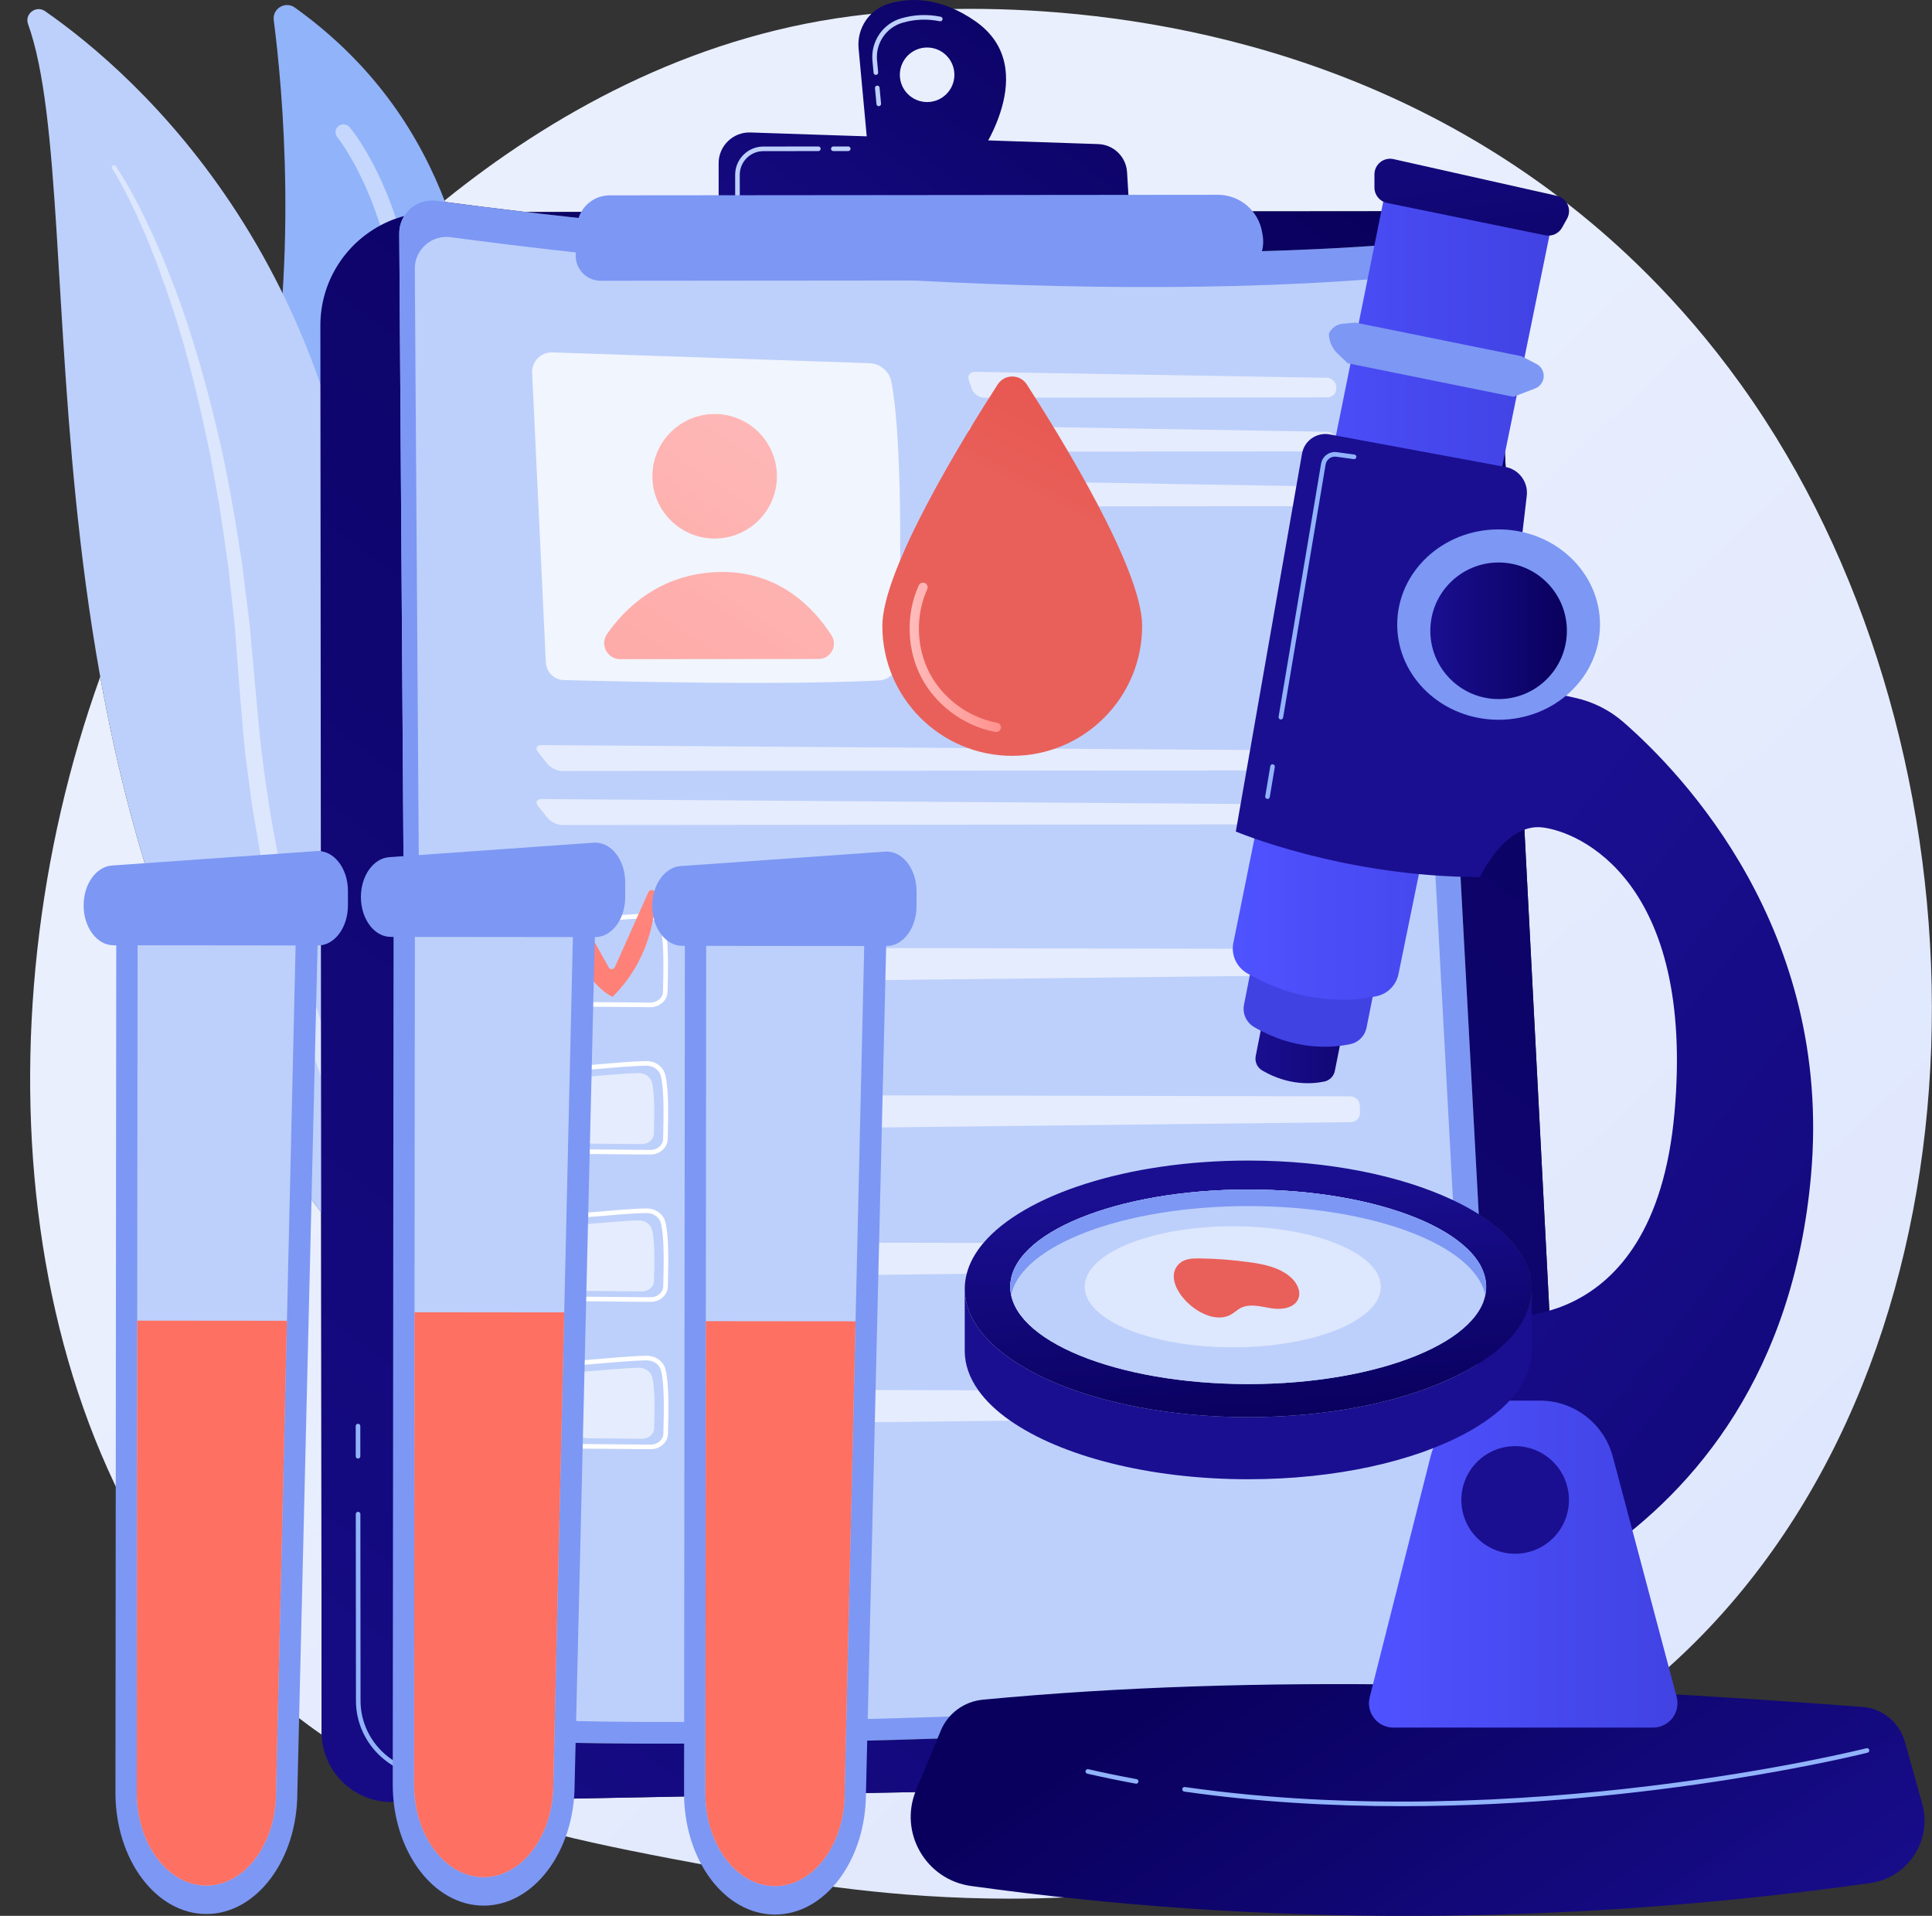 <?xml version="1.0" encoding="UTF-8"?><svg xmlns="http://www.w3.org/2000/svg" xmlns:xlink="http://www.w3.org/1999/xlink" height="2715.4" preserveAspectRatio="xMidYMid meet" version="1.0" viewBox="466.4 486.9 2738.6 2715.4" width="2738.6" zoomAndPan="magnify"><rect x="466.4" y="486.9" width="2738.6" height="2715.4" fill="#333333" stroke="none"/><defs><clipPath id="a"><path d="M 509 499 L 3205 499 L 3205 3178 L 509 3178 Z M 509 499"/></clipPath><clipPath id="b"><path d="M 1897.41 3177.93 C 1731.422 3177.93 1598.141 3154.77 1529.09 3141.922 C 1373.52 3112.961 1232.059 3088.969 1102.762 3039.441 L 2589.191 3011.109 C 2592.578 3011.039 2595.93 3010.82 2599.219 3010.441 C 2355.18 3142.859 2101.57 3177.93 1897.41 3177.93 M 2671.77 2967.941 C 2685.262 2949.328 2692.73 2926.148 2691.441 2901.352 L 2588.828 920.551 C 2584.93 845.309 2522.801 786.32 2447.469 786.32 C 2447.43 786.32 2447.391 786.32 2447.352 786.32 L 1212.059 787.422 C 1165.73 781.969 1126.91 777.02 1097.328 773.09 C 1097.078 772.43 1096.82 771.762 1096.559 771.109 C 1245.949 650.641 1440.609 540.238 1672.852 509.879 C 1685.988 508.16 1695.789 507.191 1704.371 506.281 C 1725.359 504.059 1773.922 499.43 1841.5 499.43 C 2041.488 499.43 2408.32 539.879 2722.09 802.762 C 2782.191 853.109 2878.891 943.922 2968.57 1082.422 C 3296.469 1588.84 3297.512 2373.172 2880.5 2803.012 C 2810.328 2875.34 2747.551 2917.852 2699.48 2949.949 C 2690.27 2956.102 2681.031 2962.09 2671.77 2967.941 M 922.352 2945.441 C 895.059 2926.551 868.367 2905.5 842.254 2881.91 C 481.68 2556.141 430.59 1940.789 608.492 1446.121 C 655.289 1706.488 743.246 1977.57 921.637 2205.059 L 922.289 2941.988 C 922.289 2943.141 922.312 2944.301 922.352 2945.441"/></clipPath><clipPath id="c"><path d="M 1897.406 3177.93 C 1731.418 3177.93 1598.137 3154.773 1529.09 3141.922 C 1373.52 3112.961 1232.059 3088.973 1102.758 3039.441 L 2589.191 3011.113 C 2592.578 3011.039 2595.926 3010.82 2599.215 3010.441 C 2355.172 3142.859 2101.559 3177.93 1897.406 3177.93 M 2671.758 2967.941 C 2685.25 2949.332 2692.715 2926.152 2691.438 2901.352 L 2588.836 920.555 C 2584.918 845.312 2522.793 786.32 2447.473 786.32 C 2447.434 786.32 2447.395 786.32 2447.355 786.32 L 1212.059 787.422 C 1165.727 781.969 1126.91 777.023 1097.328 773.105 C 1097.078 772.434 1096.82 771.766 1096.559 771.113 C 1245.949 650.648 1440.609 540.25 1672.848 509.898 C 1685.988 508.164 1695.789 507.199 1704.367 506.293 C 1725.359 504.066 1773.918 499.438 1841.496 499.438 C 2041.484 499.438 2408.316 539.895 2722.082 802.766 C 2782.18 853.113 2878.891 943.934 2968.57 1082.422 C 3296.461 1588.844 3297.504 2373.172 2880.504 2803.012 C 2810.324 2875.34 2747.551 2917.852 2699.473 2949.953 C 2690.273 2956.102 2681.016 2962.09 2671.758 2967.941 M 922.348 2945.441 C 895.059 2926.551 868.367 2905.504 842.254 2881.91 C 481.68 2556.141 430.586 1940.793 608.492 1446.121 C 655.289 1706.492 743.246 1977.574 921.633 2205.062 L 922.289 2941.988 C 922.289 2943.141 922.309 2944.301 922.348 2945.441"/></clipPath><clipPath id="e"><path d="M 920 786 L 2692 786 L 2692 3041 L 920 3041 Z M 920 786"/></clipPath><clipPath id="f"><path d="M 1021.328 3040.98 C 967.941 3040.98 924.219 2998.621 922.352 2945.441 C 922.312 2944.301 922.289 2943.141 922.289 2941.988 L 921.637 2205.059 L 921.465 2013.012 L 921.395 1935.09 L 920.594 1031.309 L 920.52 948.34 C 920.465 887.02 954.781 833.691 1005.27 806.57 C 1012.449 802.711 1019.949 799.391 1027.73 796.641 C 1031.559 795.289 1035.449 794.09 1039.398 793.02 C 1034.879 800.25 1032.281 808.82 1032.34 818.07 L 1046.488 2907.969 C 1046.621 2928.02 1061.781 2944.801 1081.73 2946.871 C 1160.309 2955.031 1272.84 2958.262 1401.629 2958.262 C 1810.031 2958.262 2381.75 2925.84 2551.359 2915.66 C 2578.629 2914.02 2599.441 2890.672 2597.969 2863.391 L 2578.16 2496.852 C 2615.84 2469.16 2637.578 2436.539 2637.578 2401.629 L 2637.578 2313.641 C 2637.578 2274.16 2609.77 2237.609 2562.539 2207.801 L 2490.449 873.77 C 2489.199 850.68 2470.078 832.969 2447.352 832.969 C 2446.219 832.969 2445.09 833.02 2443.941 833.109 C 2336.262 841.469 2224.078 844.93 2111.969 844.93 C 1762.828 844.93 1415.129 811.32 1212.059 787.422 L 2447.352 786.32 C 2447.391 786.32 2447.43 786.32 2447.469 786.32 C 2522.801 786.32 2584.93 845.309 2588.828 920.551 L 2691.441 2901.352 C 2692.73 2926.148 2685.262 2949.328 2671.77 2967.941 C 2655.07 2990.98 2629.16 3007.012 2599.219 3010.441 C 2595.93 3010.82 2592.578 3011.039 2589.191 3011.109 L 1102.762 3039.441 L 1023.262 3040.961 C 1022.609 3040.969 1021.969 3040.98 1021.328 3040.98"/></clipPath><clipPath id="g"><path d="M 1021.332 3040.98 C 967.941 3040.98 924.223 2998.617 922.355 2945.438 C 922.312 2944.297 922.293 2943.137 922.289 2941.988 L 921.637 2205.059 L 921.469 2013.004 L 921.398 1935.086 L 920.598 1031.297 L 920.523 948.34 C 920.465 887.016 954.781 833.688 1005.273 806.57 C 1012.453 802.711 1019.953 799.375 1027.734 796.633 C 1031.562 795.285 1035.453 794.086 1039.402 793.027 C 1034.883 800.238 1032.281 808.809 1032.344 818.066 L 1046.492 2907.969 C 1046.621 2928.016 1061.781 2944.801 1081.73 2946.867 C 1160.312 2955.027 1272.844 2958.258 1401.633 2958.258 C 1810.027 2958.258 2381.762 2925.84 2551.371 2915.656 C 2578.633 2914.02 2599.441 2890.668 2597.969 2863.387 L 2578.168 2496.848 C 2615.852 2469.156 2637.59 2436.539 2637.59 2401.629 L 2637.59 2313.637 C 2637.59 2274.156 2609.773 2237.605 2562.543 2207.797 L 2490.457 873.758 C 2489.203 850.676 2470.082 832.973 2447.355 832.973 C 2446.227 832.973 2445.094 833.008 2443.945 833.098 C 2336.273 841.457 2224.078 844.918 2111.977 844.918 C 1762.836 844.918 1415.133 811.32 1212.062 787.41 L 2447.355 786.316 C 2447.391 786.316 2447.445 786.316 2447.48 786.316 C 2522.816 786.316 2584.93 845.312 2588.84 920.539 L 2691.438 2901.348 C 2692.73 2926.148 2685.266 2949.328 2671.777 2967.938 C 2655.078 2990.98 2629.16 3007.008 2599.227 3010.438 C 2595.941 3010.82 2592.59 3011.039 2589.199 3011.109 L 1102.762 3039.438 L 1023.262 3040.957 C 1022.613 3040.969 1021.973 3040.98 1021.332 3040.98"/></clipPath><clipPath id="i"><path d="M 1391 1073 L 1568 1073 L 1568 1251 L 1391 1251 Z M 1391 1073"/></clipPath><clipPath id="j"><path d="M 1567.672 1161.852 C 1567.711 1210.59 1528.23 1250.129 1479.5 1250.18 C 1430.762 1250.219 1391.211 1210.75 1391.172 1162.012 C 1391.129 1113.27 1430.602 1073.73 1479.34 1073.68 C 1528.078 1073.641 1567.621 1113.109 1567.672 1161.852 Z M 1567.672 1161.852"/></clipPath><clipPath id="k"><path d="M 1567.672 1161.852 C 1567.711 1210.582 1528.23 1250.129 1479.5 1250.176 C 1430.762 1250.227 1391.211 1210.746 1391.172 1162.012 C 1391.129 1113.266 1430.602 1073.734 1479.34 1073.672 C 1528.082 1073.637 1567.621 1113.102 1567.672 1161.852"/></clipPath><clipPath id="m"><path d="M 1322 1297 L 1649 1297 L 1649 1422 L 1322 1422 Z M 1322 1297"/></clipPath><clipPath id="n"><path d="M 1345.609 1421.141 L 1626.75 1420.891 C 1643.988 1420.879 1654.301 1401.828 1645 1387.32 C 1621.09 1349.969 1571.078 1295.121 1484.551 1297.672 C 1401.148 1300.141 1351.77 1349.77 1326.949 1385.352 C 1316.41 1400.461 1327.191 1421.16 1345.609 1421.141 Z M 1345.609 1421.141"/></clipPath><clipPath id="o"><path d="M 1345.609 1421.145 L 1626.75 1420.895 C 1643.992 1420.879 1654.293 1401.832 1644.996 1387.328 C 1621.094 1349.969 1571.082 1295.121 1484.543 1297.664 C 1401.148 1300.137 1351.77 1349.777 1326.949 1385.359 C 1316.41 1400.457 1327.188 1421.16 1345.609 1421.145"/></clipPath><clipPath id="q"><path d="M 1281 1748 L 1396 1748 L 1396 1900 L 1281 1900 Z M 1281 1748"/></clipPath><clipPath id="r"><path d="M 1289.43 1818.039 C 1296.66 1813.789 1305.969 1816.32 1310.07 1823.641 L 1329.309 1858.07 C 1331.238 1861.52 1336.27 1861.289 1337.891 1857.691 L 1385.461 1751.531 C 1387.828 1746.23 1395.719 1748.02 1395.641 1753.82 C 1395.18 1786.281 1386.621 1847.988 1334.801 1899.68 C 1334.801 1899.68 1306.211 1888.59 1283.148 1838.07 C 1279.82 1830.77 1282.52 1822.109 1289.43 1818.039 Z M 1289.43 1818.039"/></clipPath><clipPath id="s"><path d="M 1289.43 1818.039 C 1296.664 1813.789 1305.977 1816.316 1310.07 1823.633 L 1329.312 1858.066 C 1331.238 1861.52 1336.27 1861.281 1337.895 1857.68 L 1385.469 1751.52 C 1387.828 1746.227 1395.723 1748.02 1395.641 1753.82 C 1395.18 1786.277 1386.625 1847.98 1334.801 1899.672 C 1334.801 1899.672 1306.219 1888.586 1283.148 1838.062 C 1279.824 1830.77 1282.523 1822.105 1289.43 1818.039"/></clipPath><clipPath id="u"><path d="M 1683 486 L 1893 486 L 1893 712 L 1683 712 Z M 1683 486"/></clipPath><clipPath id="v"><path d="M 1780.621 631.551 C 1759.27 631.57 1741.949 614.281 1741.93 592.93 C 1741.91 571.578 1759.211 554.262 1780.551 554.238 C 1801.898 554.219 1819.219 571.512 1819.238 592.859 C 1819.262 614.211 1801.969 631.531 1780.621 631.551 Z M 1848.691 516.77 C 1799.309 482.48 1756.398 483.199 1726.199 492.141 C 1698.648 500.301 1680.809 526.922 1683.461 555.531 L 1696.609 697.711 L 1851.648 711.328 C 1851.648 711.328 1945.539 584.02 1848.691 516.77 Z M 1848.691 516.77"/></clipPath><clipPath id="w"><path d="M 1780.617 631.547 C 1759.27 631.566 1741.949 614.285 1741.926 592.93 C 1741.906 571.594 1759.207 554.273 1780.547 554.254 C 1801.898 554.23 1819.219 571.516 1819.238 592.871 C 1819.258 614.207 1801.969 631.527 1780.617 631.547 Z M 1848.688 516.781 C 1799.309 482.492 1756.398 483.207 1726.199 492.145 C 1698.648 500.289 1680.809 526.926 1683.461 555.539 L 1696.609 697.711 L 1851.648 711.332 C 1851.648 711.332 1945.539 584.031 1848.688 516.781"/></clipPath><clipPath id="y"><path d="M 1485 674 L 2069 674 L 2069 800 L 1485 800 Z M 1485 674"/></clipPath><clipPath id="z"><path d="M 1485.109 789.789 L 1485.051 718.301 C 1485.031 693.621 1505.461 673.84 1530.129 674.66 L 2023.051 691.109 C 2044.93 691.84 2062.66 709.09 2063.988 730.941 L 2068.172 799.629 Z M 1485.109 789.789"/></clipPath><clipPath id="A"><path d="M 1485.109 789.793 L 1485.051 718.305 C 1485.031 693.629 1505.461 673.836 1530.133 674.652 L 2023.051 691.117 C 2044.93 691.84 2062.66 709.086 2064 730.93 L 2068.172 799.625 L 1485.109 789.793"/></clipPath><clipPath id="C"><path d="M 1757 2873 L 3195 2873 L 3195 3203 L 1757 3203 Z M 1757 2873"/></clipPath><clipPath id="D"><path d="M 1842.891 3159.969 C 2253.551 3216.84 2677.891 3217.469 3117.379 3155.852 C 3170.941 3148.34 3205.672 3095.41 3191.109 3043.328 L 3166.559 2955.531 C 3158.898 2928.109 3134.898 2908.352 3106.512 2906.191 C 2674.699 2873.23 2252.871 2858.488 1859.609 2895.91 C 1833.102 2898.43 1810.102 2915.262 1799.898 2939.859 L 1764.898 3024.23 C 1740.059 3084.109 1778.691 3151.078 1842.891 3159.969 Z M 1842.891 3159.969"/></clipPath><clipPath id="E"><path d="M 1842.895 3159.969 C 2253.559 3216.84 2677.898 3217.469 3117.387 3155.848 C 3170.949 3148.34 3205.676 3095.41 3191.117 3043.328 L 3166.559 2955.527 C 3158.918 2928.109 3134.91 2908.348 3106.512 2906.188 C 2674.703 2873.227 2252.871 2858.488 1859.613 2895.91 C 1833.105 2898.43 1810.102 2915.258 1799.906 2939.859 L 1764.902 3024.23 C 1740.062 3084.109 1778.695 3151.078 1842.895 3159.969"/></clipPath><clipPath id="G"><path d="M 2246 1383 L 2478 1383 L 2478 2023 L 2246 2023 Z M 2246 1383"/></clipPath><clipPath id="H"><path d="M 2477.09 1409.16 L 2358.539 2004.691 C 2357.031 2012.262 2351.18 2018.211 2343.621 2019.789 C 2326.219 2023.422 2292.762 2025.781 2255.691 2004.18 C 2248.551 2000.02 2244.762 1991.828 2246.359 1983.711 L 2364.68 1383.871 Z M 2477.09 1409.16"/></clipPath><clipPath id="I"><path d="M 2477.094 1409.16 L 2358.543 2004.68 C 2357.039 2012.262 2351.188 2018.207 2343.621 2019.785 C 2326.219 2023.418 2292.773 2025.773 2255.691 2004.18 C 2248.547 2000.016 2244.766 1991.824 2246.359 1983.707 L 2364.684 1383.871 L 2477.094 1409.16"/></clipPath><clipPath id="K"><path d="M 2229 982 L 2588 982 L 2588 1971 L 2229 1971 Z M 2229 982"/></clipPath><clipPath id="L"><path d="M 2587.051 1021.211 L 2403.469 1943.422 C 2401.129 1955.141 2392.07 1964.359 2380.379 1966.801 C 2353.422 1972.43 2301.609 1976.078 2244.211 1942.629 C 2233.148 1936.18 2227.281 1923.5 2229.762 1910.93 L 2412.98 982.051 Z M 2587.051 1021.211"/></clipPath><clipPath id="M"><path d="M 2587.051 1021.211 L 2403.477 1943.426 C 2401.133 1955.141 2392.062 1964.363 2380.379 1966.805 C 2353.418 1972.43 2301.605 1976.078 2244.199 1942.641 C 2233.156 1936.18 2227.281 1923.508 2229.758 1910.926 L 2412.98 982.047 L 2587.051 1021.211"/></clipPath><clipPath id="O"><path d="M 2213 747 L 2667 747 L 2667 1904 L 2213 1904 Z M 2213 747"/></clipPath><clipPath id="P"><path d="M 2666.91 800.199 L 2448.77 1867.32 C 2445.629 1883.109 2433.422 1895.539 2417.648 1898.828 C 2381.309 1906.422 2311.469 1911.34 2234.102 1866.25 C 2219.191 1857.551 2211.289 1840.461 2214.629 1823.531 L 2432.27 747.398 Z M 2666.91 800.199"/></clipPath><clipPath id="Q"><path d="M 2666.914 800.211 L 2448.773 1867.324 C 2445.629 1883.117 2433.414 1895.543 2417.637 1898.836 C 2381.305 1906.426 2311.457 1911.344 2234.102 1866.25 C 2219.18 1857.562 2211.293 1840.461 2214.617 1823.539 L 2432.27 747.41 L 2666.914 800.211"/></clipPath><clipPath id="S"><path d="M 2414 711 L 2691 711 L 2691 821 L 2414 821 Z M 2414 711"/></clipPath><clipPath id="T"><path d="M 2687.699 796.809 L 2680.68 809.43 C 2675.98 817.898 2666.32 822.34 2656.828 820.398 L 2432.422 774.5 C 2422.09 772.379 2414.672 763.301 2414.672 752.75 L 2414.672 734.07 C 2414.672 719.852 2427.859 709.301 2441.73 712.422 L 2673.16 764.371 C 2687.621 767.609 2694.898 783.852 2687.699 796.809 Z M 2687.699 796.809"/></clipPath><clipPath id="U"><path d="M 2687.699 796.793 L 2680.691 809.43 C 2675.98 817.891 2666.324 822.34 2656.832 820.391 L 2432.426 774.5 C 2422.09 772.383 2414.676 763.297 2414.676 752.738 L 2414.676 734.07 C 2414.676 719.852 2427.867 709.293 2441.734 712.402 L 2673.168 764.363 C 2687.625 767.602 2694.91 783.844 2687.699 796.793"/></clipPath><clipPath id="W"><path d="M 2218 1102 L 3037 1102 L 3037 2804 L 2218 2804 Z M 2218 1102"/></clipPath><clipPath id="X"><path d="M 2599.449 1454.262 L 2630.59 1189.621 C 2632.871 1170.199 2619.699 1152.328 2600.469 1148.762 L 2351.141 1102.59 C 2332.82 1099.199 2315.262 1111.398 2312.039 1129.75 L 2218.16 1665.441 C 2218.16 1665.441 2370.68 1729.969 2564.262 1729.969 C 2564.262 1729.969 2599.449 1653.711 2652.25 1659.578 C 2705.039 1665.441 2869.289 1735.84 2839.961 2064.328 C 2810.629 2392.828 2575.988 2351.77 2575.988 2351.77 L 2476.27 2803.461 C 2476.27 2803.461 2983.762 2715.219 3033.539 2152.328 C 3064.27 1804.84 2851.141 1583.09 2767.27 1510.109 C 2747.648 1493.051 2723.969 1481.328 2698.559 1475.809 Z M 2599.449 1454.262"/></clipPath><clipPath id="Y"><path d="M 2599.434 1454.258 L 2630.582 1189.629 C 2632.855 1170.199 2619.684 1152.332 2600.461 1148.773 L 2351.141 1102.594 C 2332.812 1099.203 2315.262 1111.402 2312.039 1129.754 L 2218.148 1665.441 C 2218.148 1665.441 2370.664 1729.973 2564.262 1729.973 C 2564.262 1729.973 2599.434 1653.723 2652.25 1659.594 C 2705.027 1665.441 2869.281 1735.844 2839.957 2064.336 C 2810.617 2392.836 2575.98 2351.773 2575.98 2351.773 L 2476.258 2803.461 C 2476.258 2803.461 2983.758 2715.223 3033.535 2152.336 C 3064.258 1804.848 2851.137 1583.102 2767.266 1510.109 C 2747.648 1493.062 2723.953 1481.328 2698.562 1475.812 L 2599.434 1454.258"/></clipPath><clipPath id="aa"><path d="M 2406 2472 L 2845 2472 L 2845 2936 L 2406 2936 Z M 2406 2472"/></clipPath><clipPath id="ab"><path d="M 2843.078 2892.012 L 2752.539 2551.422 C 2740.102 2504.609 2697.719 2472.031 2649.289 2472.031 L 2595.949 2472.031 C 2547.898 2472.031 2505.988 2504.66 2494.211 2551.238 L 2407.949 2892.41 C 2402.43 2914.25 2418.941 2935.449 2441.461 2935.449 L 2809.68 2935.449 C 2832.379 2935.449 2848.91 2913.941 2843.078 2892.012 Z M 2843.078 2892.012"/></clipPath><clipPath id="ac"><path d="M 2843.078 2892.008 L 2752.531 2551.422 C 2740.109 2504.609 2697.723 2472.027 2649.285 2472.027 L 2595.957 2472.027 C 2547.902 2472.027 2505.984 2504.66 2494.207 2551.238 L 2407.953 2892.41 C 2402.422 2914.25 2418.945 2935.449 2441.457 2935.449 L 2809.68 2935.449 C 2832.383 2935.449 2848.906 2913.938 2843.078 2892.008"/></clipPath><clipPath id="ae"><path d="M 2537 2536 L 2691 2536 L 2691 2690 L 2537 2690 Z M 2537 2536"/></clipPath><clipPath id="af"><path d="M 2537.859 2612.809 C 2537.859 2654.93 2572 2689.07 2614.121 2689.07 C 2656.23 2689.07 2690.379 2654.93 2690.379 2612.809 C 2690.379 2570.699 2656.23 2536.551 2614.121 2536.551 C 2572 2536.551 2537.859 2570.699 2537.859 2612.809 Z M 2537.859 2612.809"/></clipPath><clipPath id="ag"><path d="M 2537.855 2612.809 C 2537.855 2654.93 2572.004 2689.07 2614.125 2689.07 C 2656.23 2689.07 2690.379 2654.93 2690.379 2612.809 C 2690.379 2570.699 2656.23 2536.551 2614.125 2536.551 C 2572.004 2536.551 2537.855 2570.699 2537.855 2612.809"/></clipPath><clipPath id="ah"><path d="M 1833 2313 L 2638 2313 L 2638 2584 L 1833 2584 Z M 1833 2313"/></clipPath><clipPath id="ai"><path d="M 2235.762 2583.48 C 2094.328 2583.48 1969.98 2550.422 1898.371 2500.441 C 1879.34 2487.16 1864.039 2472.691 1853.129 2457.328 C 1840.672 2439.781 1833.93 2421.059 1833.93 2401.629 L 1833.93 2313.641 C 1833.93 2414.07 2013.828 2495.488 2235.762 2495.488 C 2457.68 2495.488 2637.578 2414.07 2637.578 2313.641 L 2637.578 2401.629 C 2637.578 2436.539 2615.84 2469.16 2578.16 2496.852 C 2567.871 2504.41 2556.41 2511.602 2543.859 2518.379 C 2470.148 2558.172 2359.48 2583.48 2235.762 2583.48"/></clipPath><clipPath id="aj"><path d="M 2235.766 2583.477 C 2094.34 2583.477 1969.984 2550.418 1898.383 2500.438 C 1879.336 2487.156 1864.043 2472.688 1853.137 2457.328 C 1840.68 2439.777 1833.93 2421.059 1833.93 2401.629 L 1833.93 2313.637 C 1833.93 2414.066 2013.836 2495.488 2235.766 2495.488 C 2457.68 2495.488 2637.586 2414.066 2637.586 2313.637 L 2637.586 2401.629 C 2637.586 2436.535 2615.852 2469.156 2578.168 2496.848 C 2567.875 2504.406 2556.418 2511.598 2543.859 2518.379 C 2470.156 2558.168 2359.488 2583.477 2235.766 2583.477"/></clipPath><clipPath id="ak"><path d="M 1833 2131 L 2638 2131 L 2638 2496 L 1833 2496 Z M 1833 2131"/></clipPath><clipPath id="al"><path d="M 2235.762 2495.488 C 2013.828 2495.488 1833.93 2414.07 1833.93 2313.641 C 1833.93 2306.43 1834.859 2299.309 1836.672 2292.32 C 1840.602 2277.059 1848.711 2262.391 1860.461 2248.52 C 1918.34 2180.262 2064.551 2131.789 2235.762 2131.789 C 2349.859 2131.789 2452.852 2153.32 2526 2187.879 C 2539.191 2194.109 2551.398 2200.77 2562.539 2207.801 C 2609.77 2237.609 2637.578 2274.16 2637.578 2313.641 C 2637.578 2414.07 2457.68 2495.488 2235.762 2495.488 M 2235.762 2172.859 C 2049.469 2172.859 1898.461 2234.578 1898.461 2310.711 C 1898.461 2386.84 2049.469 2448.559 2235.762 2448.559 C 2422.039 2448.559 2573.059 2386.84 2573.059 2310.711 C 2573.059 2234.578 2422.039 2172.859 2235.762 2172.859"/></clipPath><clipPath id="am"><path d="M 2235.766 2495.488 C 2013.836 2495.488 1833.93 2414.066 1833.93 2313.637 C 1833.93 2306.43 1834.867 2299.309 1836.68 2292.316 C 1840.598 2277.059 1848.719 2262.387 1860.469 2248.52 C 1918.348 2180.258 2064.551 2131.789 2235.766 2131.789 C 2349.859 2131.789 2452.855 2153.316 2525.996 2187.879 C 2539.199 2194.105 2551.402 2200.77 2562.551 2207.797 C 2609.77 2237.609 2637.586 2274.156 2637.586 2313.637 C 2637.586 2414.066 2457.68 2495.488 2235.766 2495.488 M 2235.766 2172.859 C 2049.469 2172.859 1898.461 2234.578 1898.461 2310.707 C 1898.461 2386.836 2049.469 2448.559 2235.766 2448.559 C 2422.047 2448.559 2573.07 2386.836 2573.07 2310.707 C 2573.07 2234.578 2422.047 2172.859 2235.766 2172.859"/></clipPath><clipPath id="ao"><path d="M 2493 1284 L 2688 1284 L 2688 1478 L 2493 1478 Z M 2493 1284"/></clipPath><clipPath id="ap"><path d="M 2493.859 1380.941 C 2493.859 1434.391 2537.199 1477.73 2590.648 1477.73 C 2644.109 1477.73 2687.441 1434.391 2687.441 1380.941 C 2687.441 1327.48 2644.109 1284.148 2590.648 1284.148 C 2537.199 1284.148 2493.859 1327.48 2493.859 1380.941 Z M 2493.859 1380.941"/></clipPath><clipPath id="aq"><path d="M 2493.867 1380.941 C 2493.867 1434.391 2537.215 1477.723 2590.648 1477.723 C 2644.117 1477.723 2687.445 1434.391 2687.445 1380.941 C 2687.445 1327.473 2644.117 1284.145 2590.648 1284.145 C 2537.215 1284.145 2493.867 1327.473 2493.867 1380.941"/></clipPath><clipPath id="as"><path d="M 2130 2270 L 2309 2270 L 2309 2355 L 2130 2355 Z M 2130 2270"/></clipPath><clipPath id="at"><path d="M 2138.93 2277.059 C 2146.25 2270.809 2156.77 2270.371 2166.398 2270.488 C 2190.461 2270.789 2214.5 2272.629 2238.328 2275.98 C 2258.91 2278.879 2280.398 2283.422 2295.969 2297.18 C 2304.359 2304.609 2310.809 2316.27 2307.039 2326.82 C 2302.039 2340.801 2283.371 2343.59 2268.711 2341.238 C 2254.051 2338.891 2238.23 2333.961 2225.039 2340.781 C 2220.738 2343.012 2217.121 2346.34 2213.059 2349 C 2175.578 2373.539 2105.68 2305.48 2138.93 2277.059 Z M 2138.93 2277.059"/></clipPath><clipPath id="au"><path d="M 2138.93 2277.066 C 2146.238 2270.82 2156.758 2270.367 2166.391 2270.492 C 2190.449 2270.793 2214.492 2272.633 2238.324 2275.988 C 2258.902 2278.879 2280.398 2283.422 2295.961 2297.184 C 2304.355 2304.613 2310.801 2316.273 2307.031 2326.824 C 2302.035 2340.805 2283.371 2343.594 2268.699 2341.242 C 2254.043 2338.895 2238.227 2333.965 2225.027 2340.785 C 2220.738 2343.016 2217.113 2346.344 2213.047 2349.004 C 2175.578 2373.543 2105.668 2305.484 2138.93 2277.066"/></clipPath><clipPath id="av"><path d="M 1717 1020 L 2086 1020 L 2086 1559 L 1717 1559 Z M 1717 1020"/></clipPath><clipPath id="aw"><path d="M 2085.41 1374.039 C 2085.41 1475.738 2002.969 1558.18 1901.27 1558.18 C 1799.578 1558.18 1717.129 1475.738 1717.129 1374.039 C 1717.129 1293.512 1832.602 1106.23 1880.66 1031.762 C 1890.328 1016.781 1912.219 1016.781 1921.879 1031.762 C 1969.949 1106.23 2085.41 1293.512 2085.41 1374.039 Z M 2085.41 1374.039"/></clipPath><clipPath id="ax"><path d="M 2085.402 1374.047 C 2085.402 1475.734 2002.969 1558.184 1901.262 1558.184 C 1799.574 1558.184 1717.121 1475.734 1717.121 1374.047 C 1717.121 1293.508 1832.605 1106.234 1880.652 1031.754 C 1890.324 1016.789 1912.219 1016.789 1921.887 1031.754 C 1969.953 1106.234 2085.402 1293.508 2085.402 1374.047"/></clipPath><clipPath id="az"><path d="M 1755 1312 L 1886 1312 L 1886 1525 L 1755 1525 Z M 1755 1312"/></clipPath><clipPath id="aA"><path d="M 1878.629 1524.391 C 1878.23 1524.391 1877.84 1524.352 1877.441 1524.281 C 1833.391 1516.262 1793.129 1486.648 1772.371 1446.988 C 1751.609 1407.32 1750.219 1357.371 1768.73 1316.609 C 1770.238 1313.289 1774.148 1311.82 1777.469 1313.328 C 1780.781 1314.84 1782.25 1318.75 1780.738 1322.059 C 1763.871 1359.199 1765.141 1404.73 1784.059 1440.871 C 1802.98 1477.012 1839.66 1504 1879.801 1511.301 C 1883.379 1511.949 1885.762 1515.379 1885.109 1518.969 C 1884.531 1522.148 1881.75 1524.391 1878.629 1524.391 Z M 1878.629 1524.391"/></clipPath><clipPath id="aB"><path d="M 1878.637 1524.379 C 1878.238 1524.379 1877.84 1524.348 1877.445 1524.273 C 1833.395 1516.258 1793.141 1486.637 1772.375 1446.988 C 1751.621 1407.32 1750.227 1357.359 1768.742 1316.605 C 1770.242 1313.281 1774.152 1311.812 1777.477 1313.328 C 1780.785 1314.828 1782.258 1318.738 1780.742 1322.047 C 1763.875 1359.199 1765.137 1404.719 1784.066 1440.867 C 1802.98 1477.004 1839.66 1503.992 1879.812 1511.289 C 1883.387 1511.949 1885.77 1515.375 1885.121 1518.965 C 1884.531 1522.141 1881.754 1524.379 1878.637 1524.379"/></clipPath><clipPath id="aD"><path d="M 1466 2359 L 1680 2359 L 1680 3161 L 1466 3161 Z M 1466 2359"/></clipPath><clipPath id="aE"><path d="M 1466.922 2359.441 L 1466.281 3028.41 C 1466.211 3101 1510.43 3160.102 1564.852 3160.148 C 1619.27 3160.199 1663.602 3101.191 1663.672 3028.602 L 1663.672 3027.98 L 1679.129 2359.641 Z M 1466.922 2359.441"/></clipPath><clipPath id="aF"><path d="M 1466.918 2359.445 L 1466.281 3028.41 C 1466.207 3101 1510.434 3160.102 1564.844 3160.152 C 1619.266 3160.199 1663.594 3101.191 1663.664 3028.602 L 1663.664 3027.98 L 1679.129 2359.641 L 1466.918 2359.445"/></clipPath><clipPath id="aG"><path d="M 1053 2346 L 1267 2346 L 1267 3148 L 1053 3148 Z M 1053 2346"/></clipPath><clipPath id="aH"><path d="M 1053.961 2346.781 L 1053.32 3015.75 C 1053.25 3088.34 1097.469 3147.441 1151.891 3147.488 C 1206.309 3147.539 1250.648 3088.531 1250.711 3015.941 L 1250.719 3015.32 L 1266.172 2346.988 Z M 1053.961 2346.781"/></clipPath><clipPath id="aI"><path d="M 1053.961 2346.781 L 1053.32 3015.75 C 1053.25 3088.34 1097.469 3147.441 1151.891 3147.488 C 1206.309 3147.539 1250.648 3088.531 1250.711 3015.941 L 1250.719 3015.32 L 1266.172 2346.988 L 1053.961 2346.781"/></clipPath><clipPath id="aJ"><path d="M 660 2358 L 874 2358 L 874 3160 L 660 3160 Z M 660 2358"/></clipPath><clipPath id="aK"><path d="M 660.906 2358.672 L 660.27 3027.641 C 660.199 3100.23 704.418 3159.328 758.84 3159.379 C 813.262 3159.43 857.594 3100.422 857.664 3027.828 L 857.664 3027.211 L 873.117 2358.871 Z M 660.906 2358.672"/></clipPath><clipPath id="aL"><path d="M 660.906 2358.672 L 660.27 3027.641 C 660.199 3100.23 704.418 3159.328 758.84 3159.379 C 813.262 3159.43 857.594 3100.422 857.664 3027.828 L 857.664 3027.211 L 873.117 2358.871 L 660.906 2358.672"/></clipPath><linearGradient gradientTransform="rotate(-133.21 2507.53 1060.836) scale(2776.1)" gradientUnits="userSpaceOnUse" id="d" x1=".153" x2="1.563" xlink:actuate="onLoad" xlink:show="other" xlink:type="simple" xmlns:xlink="http://www.w3.org/1999/xlink" y1="0" y2="0"><stop offset="0" stop-color="#dce5fe"/><stop offset=".031" stop-color="#dde5fe"/><stop offset=".063" stop-color="#dde6fe"/><stop offset=".094" stop-color="#dee6fe"/><stop offset=".125" stop-color="#dfe7fe"/><stop offset=".156" stop-color="#dfe7fe"/><stop offset=".188" stop-color="#e0e8fe"/><stop offset=".219" stop-color="#e1e8fe"/><stop offset=".25" stop-color="#e1e9fe"/><stop offset=".281" stop-color="#e2e9fd"/><stop offset=".313" stop-color="#e3eafd"/><stop offset=".344" stop-color="#e3eafd"/><stop offset=".375" stop-color="#e4ebfd"/><stop offset=".406" stop-color="#e5ebfd"/><stop offset=".438" stop-color="#e5ecfd"/><stop offset=".469" stop-color="#e6ecfd"/><stop offset=".5" stop-color="#e7edfd"/><stop offset=".531" stop-color="#e7eefd"/><stop offset=".563" stop-color="#e8eefd"/><stop offset=".625" stop-color="#e9effd"/><stop offset=".75" stop-color="#e9effd"/><stop offset="1" stop-color="#e9effd"/></linearGradient><linearGradient gradientTransform="rotate(127.232 1111.814 1067.392) scale(3575.35)" gradientUnits="userSpaceOnUse" id="h" x1="-.019" x2=".783" xlink:actuate="onLoad" xlink:show="other" xlink:type="simple" xmlns:xlink="http://www.w3.org/1999/xlink" y1="0" y2="0"><stop offset="0" stop-color="#09005d"/><stop offset=".031" stop-color="#09005d"/><stop offset=".047" stop-color="#09005e"/><stop offset=".063" stop-color="#09005e"/><stop offset=".078" stop-color="#0a015f"/><stop offset=".094" stop-color="#0a0160"/><stop offset=".109" stop-color="#0a0160"/><stop offset=".125" stop-color="#0a0161"/><stop offset=".141" stop-color="#0a0162"/><stop offset=".156" stop-color="#0b0162"/><stop offset=".172" stop-color="#0b0263"/><stop offset=".188" stop-color="#0b0263"/><stop offset=".203" stop-color="#0b0264"/><stop offset=".219" stop-color="#0c0265"/><stop offset=".234" stop-color="#0c0265"/><stop offset=".25" stop-color="#0c0366"/><stop offset=".266" stop-color="#0c0367"/><stop offset=".281" stop-color="#0c0367"/><stop offset=".297" stop-color="#0d0368"/><stop offset=".313" stop-color="#0d0369"/><stop offset=".328" stop-color="#0d0469"/><stop offset=".344" stop-color="#0d046a"/><stop offset=".359" stop-color="#0d046b"/><stop offset=".375" stop-color="#0e046b"/><stop offset=".391" stop-color="#0e046c"/><stop offset=".406" stop-color="#0e056d"/><stop offset=".422" stop-color="#0e056d"/><stop offset=".438" stop-color="#0f056e"/><stop offset=".453" stop-color="#0f056f"/><stop offset=".469" stop-color="#0f056f"/><stop offset=".484" stop-color="#0f0570"/><stop offset=".5" stop-color="#0f0671"/><stop offset=".516" stop-color="#100671"/><stop offset=".531" stop-color="#100672"/><stop offset=".547" stop-color="#100672"/><stop offset=".563" stop-color="#100673"/><stop offset=".578" stop-color="#100774"/><stop offset=".594" stop-color="#110774"/><stop offset=".609" stop-color="#110775"/><stop offset=".625" stop-color="#110776"/><stop offset=".641" stop-color="#110776"/><stop offset=".656" stop-color="#120877"/><stop offset=".672" stop-color="#120878"/><stop offset=".688" stop-color="#120878"/><stop offset=".703" stop-color="#120879"/><stop offset=".719" stop-color="#12087a"/><stop offset=".734" stop-color="#13087a"/><stop offset=".75" stop-color="#13097b"/><stop offset=".766" stop-color="#13097c"/><stop offset=".781" stop-color="#13097c"/><stop offset=".797" stop-color="#13097d"/><stop offset=".813" stop-color="#14097e"/><stop offset=".828" stop-color="#140a7e"/><stop offset=".844" stop-color="#140a7f"/><stop offset=".859" stop-color="#140a80"/><stop offset=".875" stop-color="#140a80"/><stop offset=".891" stop-color="#150a81"/><stop offset=".906" stop-color="#150b81"/><stop offset=".922" stop-color="#150b82"/><stop offset=".938" stop-color="#150b83"/><stop offset=".953" stop-color="#160b83"/><stop offset=".969" stop-color="#160b84"/><stop offset=".984" stop-color="#160b85"/><stop offset="1" stop-color="#160c85"/></linearGradient><linearGradient gradientTransform="scale(-1194.18) rotate(-56.162 -1.452 .823)" gradientUnits="userSpaceOnUse" id="l" x1=".056" x2=".261" xlink:actuate="onLoad" xlink:show="other" xlink:type="simple" xmlns:xlink="http://www.w3.org/1999/xlink" y1="0" y2="0"><stop offset="0" stop-color="#feb9b8"/><stop offset=".063" stop-color="#feb8b7"/><stop offset=".125" stop-color="#feb8b7"/><stop offset=".188" stop-color="#feb7b6"/><stop offset=".25" stop-color="#feb7b6"/><stop offset=".313" stop-color="#feb6b5"/><stop offset=".375" stop-color="#feb6b4"/><stop offset=".438" stop-color="#feb5b4"/><stop offset=".5" stop-color="#feb5b3"/><stop offset=".563" stop-color="#feb4b3"/><stop offset=".625" stop-color="#feb4b2"/><stop offset=".688" stop-color="#feb3b2"/><stop offset=".75" stop-color="#feb3b1"/><stop offset=".813" stop-color="#feb2b0"/><stop offset=".875" stop-color="#feb2b0"/><stop offset=".938" stop-color="#feb1af"/><stop offset="1" stop-color="#feb1af"/></linearGradient><linearGradient gradientTransform="rotate(123.838 561.077 993.538) scale(1194.169)" gradientUnits="userSpaceOnUse" id="p" x1=".17" x2=".415" xlink:actuate="onLoad" xlink:show="other" xlink:type="simple" xmlns:xlink="http://www.w3.org/1999/xlink" y1="0" y2="0"><stop offset="0" stop-color="#feb4b3"/><stop offset=".063" stop-color="#feb4b2"/><stop offset=".125" stop-color="#feb3b2"/><stop offset=".188" stop-color="#feb2b1"/><stop offset=".25" stop-color="#feb2b0"/><stop offset=".313" stop-color="#feb1af"/><stop offset=".375" stop-color="#feb1af"/><stop offset=".438" stop-color="#feb0ae"/><stop offset=".5" stop-color="#feafad"/><stop offset=".563" stop-color="#feafad"/><stop offset=".625" stop-color="#feaeac"/><stop offset=".688" stop-color="#feadab"/><stop offset=".75" stop-color="#feadab"/><stop offset=".813" stop-color="#feacaa"/><stop offset=".875" stop-color="#feaca9"/><stop offset=".938" stop-color="#feaba9"/><stop offset="1" stop-color="#feaaa8"/></linearGradient><linearGradient gradientTransform="rotate(120.315 382.04 1158.72) scale(984.178)" gradientUnits="userSpaceOnUse" id="t" x1=".384" x2=".578" xlink:actuate="onLoad" xlink:show="other" xlink:type="simple" xmlns:xlink="http://www.w3.org/1999/xlink" y1="0" y2="0"><stop offset="0" stop-color="#ff857d"/><stop offset=".063" stop-color="#ff857d"/><stop offset=".125" stop-color="#ff847c"/><stop offset=".188" stop-color="#ff847c"/><stop offset=".25" stop-color="#ff847b"/><stop offset=".313" stop-color="#ff837b"/><stop offset=".375" stop-color="#ff837a"/><stop offset=".438" stop-color="#ff827a"/><stop offset=".5" stop-color="#ff8279"/><stop offset=".563" stop-color="#ff8179"/><stop offset=".625" stop-color="#fe8178"/><stop offset=".688" stop-color="#fe8178"/><stop offset=".75" stop-color="#fe8077"/><stop offset=".813" stop-color="#fe8076"/><stop offset=".875" stop-color="#fe7f76"/><stop offset=".938" stop-color="#fe7f75"/><stop offset="1" stop-color="#fe7f75"/></linearGradient><linearGradient gradientTransform="rotate(127.19 922.847 653.096) scale(1038.465)" gradientUnits="userSpaceOnUse" id="x" x1=".163" x2=".492" xlink:actuate="onLoad" xlink:show="other" xlink:type="simple" xmlns:xlink="http://www.w3.org/1999/xlink" y1="0" y2="0"><stop offset="0" stop-color="#0c0265"/><stop offset=".031" stop-color="#0c0366"/><stop offset=".063" stop-color="#0c0366"/><stop offset=".094" stop-color="#0c0367"/><stop offset=".125" stop-color="#0c0367"/><stop offset=".156" stop-color="#0d0368"/><stop offset=".188" stop-color="#0d0368"/><stop offset=".219" stop-color="#0d0369"/><stop offset=".25" stop-color="#0d0469"/><stop offset=".281" stop-color="#0d046a"/><stop offset=".313" stop-color="#0d046b"/><stop offset=".344" stop-color="#0e046b"/><stop offset=".375" stop-color="#0e046c"/><stop offset=".406" stop-color="#0e046c"/><stop offset=".438" stop-color="#0e056d"/><stop offset=".469" stop-color="#0e056d"/><stop offset=".5" stop-color="#0e056e"/><stop offset=".531" stop-color="#0f056e"/><stop offset=".563" stop-color="#0f056f"/><stop offset=".594" stop-color="#0f056f"/><stop offset=".625" stop-color="#0f0570"/><stop offset=".656" stop-color="#0f0670"/><stop offset=".688" stop-color="#100671"/><stop offset=".719" stop-color="#100672"/><stop offset=".75" stop-color="#100672"/><stop offset=".781" stop-color="#100673"/><stop offset=".813" stop-color="#100673"/><stop offset=".844" stop-color="#100774"/><stop offset=".875" stop-color="#110774"/><stop offset=".906" stop-color="#110775"/><stop offset=".938" stop-color="#110775"/><stop offset=".969" stop-color="#110776"/><stop offset="1" stop-color="#110776"/></linearGradient><linearGradient gradientTransform="scale(-1038.451) rotate(-52.81 -1.35 1.832)" gradientUnits="userSpaceOnUse" id="B" x1=".238" x2=".674" xlink:actuate="onLoad" xlink:show="other" xlink:type="simple" xmlns:xlink="http://www.w3.org/1999/xlink" y1="0" y2="0"><stop offset="0" stop-color="#0d0469"/><stop offset=".031" stop-color="#0d046a"/><stop offset=".063" stop-color="#0d046a"/><stop offset=".094" stop-color="#0e046b"/><stop offset=".125" stop-color="#0e046c"/><stop offset=".156" stop-color="#0e046d"/><stop offset=".188" stop-color="#0e056d"/><stop offset=".219" stop-color="#0f056e"/><stop offset=".25" stop-color="#0f056f"/><stop offset=".281" stop-color="#0f056f"/><stop offset=".313" stop-color="#0f0670"/><stop offset=".344" stop-color="#0f0671"/><stop offset=".375" stop-color="#100672"/><stop offset=".406" stop-color="#100672"/><stop offset=".438" stop-color="#100673"/><stop offset=".469" stop-color="#100774"/><stop offset=".5" stop-color="#110774"/><stop offset=".531" stop-color="#110775"/><stop offset=".563" stop-color="#110776"/><stop offset=".594" stop-color="#110776"/><stop offset=".625" stop-color="#120877"/><stop offset=".656" stop-color="#120878"/><stop offset=".688" stop-color="#120879"/><stop offset=".719" stop-color="#120879"/><stop offset=".75" stop-color="#12087a"/><stop offset=".781" stop-color="#13097b"/><stop offset=".813" stop-color="#13097b"/><stop offset=".844" stop-color="#13097c"/><stop offset=".875" stop-color="#13097d"/><stop offset=".906" stop-color="#14097e"/><stop offset=".938" stop-color="#140a7e"/><stop offset=".969" stop-color="#140a7f"/><stop offset="1" stop-color="#140a80"/></linearGradient><linearGradient gradientTransform="scale(943.789 -943.789) rotate(-55.84 -1.545 -3.74)" gradientUnits="userSpaceOnUse" id="F" x1="-.231" x2=".956" xlink:actuate="onLoad" xlink:show="other" xlink:type="simple" xmlns:xlink="http://www.w3.org/1999/xlink" y1="0" y2="0"><stop offset="0" stop-color="#09005d"/><stop offset=".125" stop-color="#09005d"/><stop offset=".188" stop-color="#09005d"/><stop offset=".203" stop-color="#09005d"/><stop offset=".219" stop-color="#09005e"/><stop offset=".234" stop-color="#0a015f"/><stop offset=".25" stop-color="#0a0160"/><stop offset=".266" stop-color="#0a0161"/><stop offset=".281" stop-color="#0b0162"/><stop offset=".297" stop-color="#0b0263"/><stop offset=".313" stop-color="#0b0264"/><stop offset=".328" stop-color="#0c0265"/><stop offset=".344" stop-color="#0c0366"/><stop offset=".359" stop-color="#0c0367"/><stop offset=".375" stop-color="#0c0368"/><stop offset=".391" stop-color="#0d0369"/><stop offset=".406" stop-color="#0d046a"/><stop offset=".422" stop-color="#0d046b"/><stop offset=".438" stop-color="#0e046c"/><stop offset=".453" stop-color="#0e046c"/><stop offset=".469" stop-color="#0e056d"/><stop offset=".484" stop-color="#0f056e"/><stop offset=".5" stop-color="#0f056f"/><stop offset=".516" stop-color="#0f0670"/><stop offset=".531" stop-color="#100671"/><stop offset=".547" stop-color="#100672"/><stop offset=".563" stop-color="#100673"/><stop offset=".578" stop-color="#110774"/><stop offset=".594" stop-color="#110775"/><stop offset=".609" stop-color="#110776"/><stop offset=".625" stop-color="#120877"/><stop offset=".641" stop-color="#120878"/><stop offset=".656" stop-color="#120879"/><stop offset=".672" stop-color="#12087a"/><stop offset=".688" stop-color="#13097b"/><stop offset=".703" stop-color="#13097c"/><stop offset=".719" stop-color="#13097d"/><stop offset=".734" stop-color="#14097e"/><stop offset=".75" stop-color="#140a7f"/><stop offset=".766" stop-color="#140a80"/><stop offset=".781" stop-color="#150a81"/><stop offset=".797" stop-color="#150b82"/><stop offset=".813" stop-color="#150b83"/><stop offset=".828" stop-color="#160b84"/><stop offset=".844" stop-color="#160b85"/><stop offset=".859" stop-color="#160c86"/><stop offset=".875" stop-color="#170c86"/><stop offset=".891" stop-color="#170c87"/><stop offset=".906" stop-color="#170d88"/><stop offset=".922" stop-color="#180d89"/><stop offset=".938" stop-color="#180d8a"/><stop offset=".953" stop-color="#180d8b"/><stop offset=".969" stop-color="#180e8c"/><stop offset=".984" stop-color="#190e8d"/><stop offset="1" stop-color="#190e8e"/></linearGradient><linearGradient gradientTransform="matrix(-231.091 0 0 231.091 2477.09 1703.02)" gradientUnits="userSpaceOnUse" id="J" x1="0" x2="1.005" xlink:actuate="onLoad" xlink:show="other" xlink:type="simple" xmlns:xlink="http://www.w3.org/1999/xlink" y1="0" y2="0"><stop offset="0" stop-color="#09005d"/><stop offset=".016" stop-color="#09005d"/><stop offset=".031" stop-color="#09005e"/><stop offset=".047" stop-color="#0a015f"/><stop offset=".063" stop-color="#0a0160"/><stop offset=".078" stop-color="#0a0161"/><stop offset=".094" stop-color="#0a0161"/><stop offset=".109" stop-color="#0b0262"/><stop offset=".125" stop-color="#0b0263"/><stop offset=".141" stop-color="#0b0264"/><stop offset=".156" stop-color="#0c0265"/><stop offset=".172" stop-color="#0c0266"/><stop offset=".188" stop-color="#0c0366"/><stop offset=".203" stop-color="#0c0367"/><stop offset=".219" stop-color="#0d0368"/><stop offset=".234" stop-color="#0d0369"/><stop offset=".25" stop-color="#0d046a"/><stop offset=".266" stop-color="#0d046a"/><stop offset=".281" stop-color="#0e046b"/><stop offset=".297" stop-color="#0e046c"/><stop offset=".313" stop-color="#0e056d"/><stop offset=".328" stop-color="#0e056e"/><stop offset=".344" stop-color="#0f056f"/><stop offset=".359" stop-color="#0f056f"/><stop offset=".375" stop-color="#0f0670"/><stop offset=".391" stop-color="#100671"/><stop offset=".406" stop-color="#100672"/><stop offset=".422" stop-color="#100673"/><stop offset=".438" stop-color="#100673"/><stop offset=".453" stop-color="#110774"/><stop offset=".469" stop-color="#110775"/><stop offset=".484" stop-color="#110776"/><stop offset=".5" stop-color="#110777"/><stop offset=".516" stop-color="#120878"/><stop offset=".531" stop-color="#120878"/><stop offset=".547" stop-color="#120879"/><stop offset=".563" stop-color="#12087a"/><stop offset=".578" stop-color="#13097b"/><stop offset=".594" stop-color="#13097c"/><stop offset=".609" stop-color="#13097c"/><stop offset=".625" stop-color="#14097d"/><stop offset=".641" stop-color="#140a7e"/><stop offset=".656" stop-color="#140a7f"/><stop offset=".672" stop-color="#140a80"/><stop offset=".688" stop-color="#150a81"/><stop offset=".703" stop-color="#150a81"/><stop offset=".719" stop-color="#150b82"/><stop offset=".734" stop-color="#150b83"/><stop offset=".75" stop-color="#160b84"/><stop offset=".766" stop-color="#160b85"/><stop offset=".781" stop-color="#160c85"/><stop offset=".797" stop-color="#160c86"/><stop offset=".813" stop-color="#170c87"/><stop offset=".828" stop-color="#170c88"/><stop offset=".844" stop-color="#170d89"/><stop offset=".859" stop-color="#180d8a"/><stop offset=".875" stop-color="#180d8a"/><stop offset=".891" stop-color="#180d8b"/><stop offset=".906" stop-color="#180e8c"/><stop offset=".922" stop-color="#190e8d"/><stop offset=".938" stop-color="#190e8e"/><stop offset=".953" stop-color="#190e8e"/><stop offset=".969" stop-color="#190e8f"/><stop offset=".984" stop-color="#1a0f90"/><stop offset="1" stop-color="#1a0f91"/></linearGradient><linearGradient gradientTransform="rotate(100.66 812.626 1552.29) scale(563.313)" gradientUnits="userSpaceOnUse" id="N" x1="-.135" x2="1.717" xlink:actuate="onLoad" xlink:show="other" xlink:type="simple" xmlns:xlink="http://www.w3.org/1999/xlink" y1="0" y2="0"><stop offset="0" stop-color="#4f52ff"/><stop offset=".063" stop-color="#4f52ff"/><stop offset=".078" stop-color="#4f52ff"/><stop offset=".094" stop-color="#4f52fe"/><stop offset=".109" stop-color="#4e51fd"/><stop offset=".125" stop-color="#4e51fd"/><stop offset=".141" stop-color="#4d50fc"/><stop offset=".156" stop-color="#4d50fb"/><stop offset=".172" stop-color="#4c4ffa"/><stop offset=".188" stop-color="#4c4ff9"/><stop offset=".203" stop-color="#4c4ef8"/><stop offset=".219" stop-color="#4b4ef8"/><stop offset=".234" stop-color="#4b4df7"/><stop offset=".25" stop-color="#4a4df6"/><stop offset=".266" stop-color="#4a4df5"/><stop offset=".281" stop-color="#494cf4"/><stop offset=".297" stop-color="#494cf3"/><stop offset=".313" stop-color="#494bf3"/><stop offset=".328" stop-color="#484bf2"/><stop offset=".344" stop-color="#484af1"/><stop offset=".359" stop-color="#474af0"/><stop offset=".375" stop-color="#4749ef"/><stop offset=".391" stop-color="#4649ee"/><stop offset=".406" stop-color="#4648ee"/><stop offset=".422" stop-color="#4648ed"/><stop offset=".438" stop-color="#4547ec"/><stop offset=".453" stop-color="#4547eb"/><stop offset=".469" stop-color="#4446ea"/><stop offset=".484" stop-color="#4446e9"/><stop offset=".5" stop-color="#4346e8"/><stop offset=".516" stop-color="#4345e8"/><stop offset=".531" stop-color="#4245e7"/><stop offset=".547" stop-color="#4244e6"/><stop offset=".563" stop-color="#4244e5"/><stop offset=".578" stop-color="#4143e4"/><stop offset=".594" stop-color="#4143e3"/><stop offset=".609" stop-color="#4042e3"/><stop offset=".625" stop-color="#4042e2"/><stop offset=".75" stop-color="#4042e2"/><stop offset="1" stop-color="#4042e2"/></linearGradient><linearGradient gradientTransform="translate(2213.87 1325.6) scale(453.045)" gradientUnits="userSpaceOnUse" id="R" x1="-.006" x2="1" xlink:actuate="onLoad" xlink:show="other" xlink:type="simple" xmlns:xlink="http://www.w3.org/1999/xlink" y1="0" y2="0"><stop offset="0" stop-color="#4f52ff"/><stop offset=".031" stop-color="#4f52ff"/><stop offset=".063" stop-color="#4e51fe"/><stop offset=".094" stop-color="#4e51fd"/><stop offset=".125" stop-color="#4d50fc"/><stop offset=".156" stop-color="#4d50fb"/><stop offset=".188" stop-color="#4c4ffa"/><stop offset=".219" stop-color="#4c4ff9"/><stop offset=".25" stop-color="#4c4ef8"/><stop offset=".281" stop-color="#4b4ef7"/><stop offset=".313" stop-color="#4b4df7"/><stop offset=".344" stop-color="#4a4df6"/><stop offset=".375" stop-color="#4a4cf5"/><stop offset=".406" stop-color="#494cf4"/><stop offset=".438" stop-color="#494bf3"/><stop offset=".469" stop-color="#484bf2"/><stop offset=".5" stop-color="#484af1"/><stop offset=".531" stop-color="#474af0"/><stop offset=".563" stop-color="#4749ef"/><stop offset=".594" stop-color="#4649ee"/><stop offset=".625" stop-color="#4648ed"/><stop offset=".656" stop-color="#4548ec"/><stop offset=".688" stop-color="#4547ec"/><stop offset=".719" stop-color="#4447eb"/><stop offset=".75" stop-color="#4446ea"/><stop offset=".781" stop-color="#4446e9"/><stop offset=".813" stop-color="#4345e8"/><stop offset=".844" stop-color="#4345e7"/><stop offset=".875" stop-color="#4244e6"/><stop offset=".906" stop-color="#4244e5"/><stop offset=".938" stop-color="#4143e4"/><stop offset=".969" stop-color="#4143e3"/><stop offset="1" stop-color="#4042e2"/></linearGradient><linearGradient gradientTransform="scale(-699.777 699.777) rotate(-81.289 -.945 2.952)" gradientUnits="userSpaceOnUse" id="V" x1=".372" x2=".592" xlink:actuate="onLoad" xlink:show="other" xlink:type="simple" xmlns:xlink="http://www.w3.org/1999/xlink" y1="0" y2="0"><stop offset="0" stop-color="#0f0670"/><stop offset=".063" stop-color="#0f0671"/><stop offset=".125" stop-color="#100671"/><stop offset=".188" stop-color="#100672"/><stop offset=".25" stop-color="#100673"/><stop offset=".313" stop-color="#100774"/><stop offset=".375" stop-color="#110774"/><stop offset=".438" stop-color="#110775"/><stop offset=".5" stop-color="#110776"/><stop offset=".563" stop-color="#110776"/><stop offset=".625" stop-color="#120877"/><stop offset=".688" stop-color="#120878"/><stop offset=".75" stop-color="#120879"/><stop offset=".813" stop-color="#120879"/><stop offset=".875" stop-color="#12087a"/><stop offset=".938" stop-color="#13097b"/><stop offset="1" stop-color="#13097b"/></linearGradient><linearGradient gradientTransform="scale(-2154.3) rotate(38.741 1.183 -3.468)" gradientUnits="userSpaceOnUse" id="Z" x1=".507" x2="1.308" xlink:actuate="onLoad" xlink:show="other" xlink:type="simple" xmlns:xlink="http://www.w3.org/1999/xlink" y1="0" y2="0"><stop offset="0" stop-color="#120877"/><stop offset=".016" stop-color="#120878"/><stop offset=".031" stop-color="#120878"/><stop offset=".047" stop-color="#120879"/><stop offset=".063" stop-color="#12087a"/><stop offset=".078" stop-color="#13087a"/><stop offset=".094" stop-color="#13097b"/><stop offset=".109" stop-color="#13097c"/><stop offset=".125" stop-color="#13097c"/><stop offset=".141" stop-color="#13097d"/><stop offset=".156" stop-color="#14097e"/><stop offset=".172" stop-color="#140a7e"/><stop offset=".188" stop-color="#140a7f"/><stop offset=".203" stop-color="#140a7f"/><stop offset=".219" stop-color="#140a80"/><stop offset=".234" stop-color="#150a81"/><stop offset=".25" stop-color="#150b81"/><stop offset=".266" stop-color="#150b82"/><stop offset=".281" stop-color="#150b83"/><stop offset=".297" stop-color="#160b83"/><stop offset=".313" stop-color="#160b84"/><stop offset=".328" stop-color="#160b85"/><stop offset=".344" stop-color="#160c85"/><stop offset=".359" stop-color="#160c86"/><stop offset=".375" stop-color="#170c87"/><stop offset=".391" stop-color="#170c87"/><stop offset=".406" stop-color="#170c88"/><stop offset=".422" stop-color="#170d89"/><stop offset=".438" stop-color="#170d89"/><stop offset=".453" stop-color="#180d8a"/><stop offset=".469" stop-color="#180d8b"/><stop offset=".484" stop-color="#180d8b"/><stop offset=".5" stop-color="#180e8c"/><stop offset=".516" stop-color="#190e8c"/><stop offset=".531" stop-color="#190e8d"/><stop offset=".547" stop-color="#190e8e"/><stop offset=".563" stop-color="#190e8e"/><stop offset=".578" stop-color="#190e8f"/><stop offset=".594" stop-color="#1a0f90"/><stop offset=".625" stop-color="#1a0f91"/><stop offset=".75" stop-color="#1a0f91"/><stop offset="1" stop-color="#1a0f91"/></linearGradient><linearGradient gradientTransform="translate(2406.88 2703.74) scale(437.376)" gradientUnits="userSpaceOnUse" id="ad" x1="-.01" x2="1.011" xlink:actuate="onLoad" xlink:show="other" xlink:type="simple" xmlns:xlink="http://www.w3.org/1999/xlink" y1="0" y2="0"><stop offset="0" stop-color="#4f52ff"/><stop offset=".031" stop-color="#4f52ff"/><stop offset=".063" stop-color="#4e51fe"/><stop offset=".094" stop-color="#4e51fd"/><stop offset=".125" stop-color="#4d50fc"/><stop offset=".156" stop-color="#4d50fb"/><stop offset=".188" stop-color="#4d4ffa"/><stop offset=".219" stop-color="#4c4ff9"/><stop offset=".25" stop-color="#4c4ef8"/><stop offset=".281" stop-color="#4b4ef7"/><stop offset=".313" stop-color="#4b4df7"/><stop offset=".344" stop-color="#4a4df6"/><stop offset=".375" stop-color="#4a4cf5"/><stop offset=".406" stop-color="#494cf4"/><stop offset=".438" stop-color="#494bf3"/><stop offset=".469" stop-color="#484bf2"/><stop offset=".5" stop-color="#484af1"/><stop offset=".531" stop-color="#474af0"/><stop offset=".563" stop-color="#4749ef"/><stop offset=".594" stop-color="#4649ee"/><stop offset=".625" stop-color="#4648ed"/><stop offset=".656" stop-color="#4548ec"/><stop offset=".688" stop-color="#4547eb"/><stop offset=".719" stop-color="#4447ea"/><stop offset=".75" stop-color="#4446ea"/><stop offset=".781" stop-color="#4346e9"/><stop offset=".813" stop-color="#4345e8"/><stop offset=".844" stop-color="#4245e7"/><stop offset=".875" stop-color="#4244e6"/><stop offset=".906" stop-color="#4244e5"/><stop offset=".938" stop-color="#4143e4"/><stop offset=".969" stop-color="#4143e3"/><stop offset="1" stop-color="#4042e2"/></linearGradient><linearGradient gradientTransform="scale(-338.294 338.294) rotate(-85.376 .694 7.318)" gradientUnits="userSpaceOnUse" id="an" x1="-.049" x2="1.214" xlink:actuate="onLoad" xlink:show="other" xlink:type="simple" xmlns:xlink="http://www.w3.org/1999/xlink" y1="0" y2="0"><stop offset="0" stop-color="#09005d"/><stop offset=".031" stop-color="#09005d"/><stop offset=".047" stop-color="#09005d"/><stop offset=".055" stop-color="#09005e"/><stop offset=".063" stop-color="#09005e"/><stop offset=".07" stop-color="#0a015f"/><stop offset=".078" stop-color="#0a015f"/><stop offset=".086" stop-color="#0a0160"/><stop offset=".094" stop-color="#0a0160"/><stop offset=".102" stop-color="#0a0161"/><stop offset=".109" stop-color="#0a0161"/><stop offset=".117" stop-color="#0b0162"/><stop offset=".125" stop-color="#0b0262"/><stop offset=".133" stop-color="#0b0263"/><stop offset=".141" stop-color="#0b0263"/><stop offset=".148" stop-color="#0b0264"/><stop offset=".156" stop-color="#0b0264"/><stop offset=".164" stop-color="#0c0265"/><stop offset=".172" stop-color="#0c0265"/><stop offset=".18" stop-color="#0c0366"/><stop offset=".188" stop-color="#0c0366"/><stop offset=".195" stop-color="#0c0367"/><stop offset=".203" stop-color="#0c0368"/><stop offset=".211" stop-color="#0d0368"/><stop offset=".219" stop-color="#0d0369"/><stop offset=".227" stop-color="#0d0369"/><stop offset=".234" stop-color="#0d046a"/><stop offset=".242" stop-color="#0d046a"/><stop offset=".25" stop-color="#0d046b"/><stop offset=".258" stop-color="#0e046b"/><stop offset=".266" stop-color="#0e046c"/><stop offset=".273" stop-color="#0e046c"/><stop offset=".281" stop-color="#0e056d"/><stop offset=".289" stop-color="#0e056d"/><stop offset=".297" stop-color="#0e056e"/><stop offset=".305" stop-color="#0f056e"/><stop offset=".313" stop-color="#0f056f"/><stop offset=".32" stop-color="#0f056f"/><stop offset=".328" stop-color="#0f0570"/><stop offset=".336" stop-color="#0f0670"/><stop offset=".344" stop-color="#0f0671"/><stop offset=".352" stop-color="#100671"/><stop offset=".359" stop-color="#100672"/><stop offset=".367" stop-color="#100672"/><stop offset=".375" stop-color="#100673"/><stop offset=".383" stop-color="#100673"/><stop offset=".391" stop-color="#100774"/><stop offset=".398" stop-color="#110774"/><stop offset=".406" stop-color="#110775"/><stop offset=".414" stop-color="#110775"/><stop offset=".422" stop-color="#110776"/><stop offset=".43" stop-color="#110776"/><stop offset=".438" stop-color="#110777"/><stop offset=".445" stop-color="#120877"/><stop offset=".453" stop-color="#120878"/><stop offset=".461" stop-color="#120878"/><stop offset=".469" stop-color="#120879"/><stop offset=".477" stop-color="#120879"/><stop offset=".484" stop-color="#12087a"/><stop offset=".492" stop-color="#13097b"/><stop offset=".5" stop-color="#13097b"/><stop offset=".508" stop-color="#13097c"/><stop offset=".516" stop-color="#13097c"/><stop offset=".523" stop-color="#13097d"/><stop offset=".531" stop-color="#13097d"/><stop offset=".539" stop-color="#14097e"/><stop offset=".547" stop-color="#140a7e"/><stop offset=".555" stop-color="#140a7f"/><stop offset=".563" stop-color="#140a7f"/><stop offset=".57" stop-color="#140a80"/><stop offset=".578" stop-color="#140a80"/><stop offset=".586" stop-color="#150a81"/><stop offset=".594" stop-color="#150a81"/><stop offset=".602" stop-color="#150b82"/><stop offset=".609" stop-color="#150b82"/><stop offset=".617" stop-color="#150b83"/><stop offset=".625" stop-color="#150b83"/><stop offset=".633" stop-color="#160b84"/><stop offset=".641" stop-color="#160b84"/><stop offset=".648" stop-color="#160b85"/><stop offset=".656" stop-color="#160c85"/><stop offset=".664" stop-color="#160c86"/><stop offset=".672" stop-color="#170c86"/><stop offset=".68" stop-color="#170c87"/><stop offset=".688" stop-color="#170c87"/><stop offset=".695" stop-color="#170c88"/><stop offset=".703" stop-color="#170d88"/><stop offset=".711" stop-color="#170d89"/><stop offset=".719" stop-color="#180d89"/><stop offset=".727" stop-color="#180d8a"/><stop offset=".734" stop-color="#180d8a"/><stop offset=".742" stop-color="#180d8b"/><stop offset=".75" stop-color="#180d8b"/><stop offset=".758" stop-color="#180e8c"/><stop offset=".766" stop-color="#190e8c"/><stop offset=".773" stop-color="#190e8d"/><stop offset=".781" stop-color="#190e8d"/><stop offset=".789" stop-color="#190e8e"/><stop offset=".797" stop-color="#190e8f"/><stop offset=".805" stop-color="#190e8f"/><stop offset=".813" stop-color="#1a0f90"/><stop offset=".82" stop-color="#1a0f90"/><stop offset=".828" stop-color="#1a0f91"/><stop offset=".844" stop-color="#1a0f91"/><stop offset=".875" stop-color="#1a0f91"/><stop offset="1" stop-color="#1a0f91"/></linearGradient><linearGradient gradientTransform="matrix(-193.58 0 0 193.58 2687.44 1380.94)" gradientUnits="userSpaceOnUse" id="ar" x1="0" x2="1" xlink:actuate="onLoad" xlink:show="other" xlink:type="simple" xmlns:xlink="http://www.w3.org/1999/xlink" y1="0" y2="0"><stop offset="0" stop-color="#09005d"/><stop offset=".016" stop-color="#09005d"/><stop offset=".031" stop-color="#09005e"/><stop offset=".047" stop-color="#0a015f"/><stop offset=".063" stop-color="#0a0160"/><stop offset=".078" stop-color="#0a0161"/><stop offset=".094" stop-color="#0a0161"/><stop offset=".109" stop-color="#0b0262"/><stop offset=".125" stop-color="#0b0263"/><stop offset=".141" stop-color="#0b0264"/><stop offset=".156" stop-color="#0c0265"/><stop offset=".172" stop-color="#0c0266"/><stop offset=".188" stop-color="#0c0366"/><stop offset=".203" stop-color="#0c0367"/><stop offset=".219" stop-color="#0d0368"/><stop offset=".234" stop-color="#0d0369"/><stop offset=".25" stop-color="#0d046a"/><stop offset=".266" stop-color="#0d046a"/><stop offset=".281" stop-color="#0e046b"/><stop offset=".297" stop-color="#0e046c"/><stop offset=".313" stop-color="#0e056d"/><stop offset=".328" stop-color="#0e056e"/><stop offset=".344" stop-color="#0f056e"/><stop offset=".359" stop-color="#0f056f"/><stop offset=".375" stop-color="#0f0670"/><stop offset=".391" stop-color="#100671"/><stop offset=".406" stop-color="#100672"/><stop offset=".422" stop-color="#100673"/><stop offset=".438" stop-color="#100673"/><stop offset=".453" stop-color="#110774"/><stop offset=".469" stop-color="#110775"/><stop offset=".484" stop-color="#110776"/><stop offset=".5" stop-color="#110777"/><stop offset=".516" stop-color="#120877"/><stop offset=".531" stop-color="#120878"/><stop offset=".547" stop-color="#120879"/><stop offset=".563" stop-color="#12087a"/><stop offset=".578" stop-color="#13097b"/><stop offset=".594" stop-color="#13097b"/><stop offset=".609" stop-color="#13097c"/><stop offset=".625" stop-color="#13097d"/><stop offset=".641" stop-color="#14097e"/><stop offset=".656" stop-color="#140a7f"/><stop offset=".672" stop-color="#140a80"/><stop offset=".688" stop-color="#150a80"/><stop offset=".703" stop-color="#150a81"/><stop offset=".719" stop-color="#150b82"/><stop offset=".734" stop-color="#150b83"/><stop offset=".75" stop-color="#160b84"/><stop offset=".766" stop-color="#160b84"/><stop offset=".781" stop-color="#160c85"/><stop offset=".797" stop-color="#160c86"/><stop offset=".813" stop-color="#170c87"/><stop offset=".828" stop-color="#170c88"/><stop offset=".844" stop-color="#170d88"/><stop offset=".859" stop-color="#170d89"/><stop offset=".875" stop-color="#180d8a"/><stop offset=".891" stop-color="#180d8b"/><stop offset=".906" stop-color="#180d8c"/><stop offset=".922" stop-color="#190e8d"/><stop offset=".938" stop-color="#190e8d"/><stop offset=".953" stop-color="#190e8e"/><stop offset=".969" stop-color="#190e8f"/><stop offset=".984" stop-color="#1a0f90"/><stop offset="1" stop-color="#1a0f91"/></linearGradient><linearGradient gradientTransform="rotate(116.825 867.378 1062.41) scale(520.358)" gradientUnits="userSpaceOnUse" id="ay" x1=".532" x2="1.78" xlink:actuate="onLoad" xlink:show="other" xlink:type="simple" xmlns:xlink="http://www.w3.org/1999/xlink" y1="0" y2="0"><stop offset="0" stop-color="#e5544c"/><stop offset=".016" stop-color="#e5554d"/><stop offset=".031" stop-color="#e5554d"/><stop offset=".047" stop-color="#e6564e"/><stop offset=".063" stop-color="#e6564e"/><stop offset=".078" stop-color="#e6574f"/><stop offset=".094" stop-color="#e65750"/><stop offset=".109" stop-color="#e65750"/><stop offset=".125" stop-color="#e65851"/><stop offset=".141" stop-color="#e75851"/><stop offset=".156" stop-color="#e75952"/><stop offset=".172" stop-color="#e75952"/><stop offset=".188" stop-color="#e75a53"/><stop offset=".203" stop-color="#e75a54"/><stop offset=".219" stop-color="#e75b54"/><stop offset=".234" stop-color="#e85b55"/><stop offset=".25" stop-color="#e85c55"/><stop offset=".266" stop-color="#e85c56"/><stop offset=".281" stop-color="#e85d56"/><stop offset=".297" stop-color="#e85d57"/><stop offset=".313" stop-color="#e85e57"/><stop offset=".328" stop-color="#e85e58"/><stop offset=".344" stop-color="#e95f59"/><stop offset=".359" stop-color="#e95f59"/><stop offset=".375" stop-color="#e9605a"/><stop offset=".5" stop-color="#e9605a"/><stop offset="1" stop-color="#e9605a"/></linearGradient><linearGradient gradientTransform="translate(1755.76 1418.56) scale(129.452)" gradientUnits="userSpaceOnUse" id="aC" x1="-.043" x2="1.004" xlink:actuate="onLoad" xlink:show="other" xlink:type="simple" xmlns:xlink="http://www.w3.org/1999/xlink" y1="0" y2="0"><stop offset="0" stop-color="#febbba"/><stop offset=".063" stop-color="#febbb9"/><stop offset=".078" stop-color="#febab9"/><stop offset=".094" stop-color="#feb9b8"/><stop offset=".109" stop-color="#feb8b7"/><stop offset=".125" stop-color="#feb8b6"/><stop offset=".141" stop-color="#feb7b6"/><stop offset=".156" stop-color="#feb6b5"/><stop offset=".172" stop-color="#feb6b4"/><stop offset=".188" stop-color="#feb5b4"/><stop offset=".203" stop-color="#feb4b3"/><stop offset=".219" stop-color="#feb4b2"/><stop offset=".234" stop-color="#feb3b1"/><stop offset=".25" stop-color="#feb2b1"/><stop offset=".266" stop-color="#feb2b0"/><stop offset=".281" stop-color="#feb1af"/><stop offset=".297" stop-color="#feb0af"/><stop offset=".313" stop-color="#feb0ae"/><stop offset=".328" stop-color="#feafad"/><stop offset=".344" stop-color="#feaeac"/><stop offset=".359" stop-color="#feaeac"/><stop offset=".375" stop-color="#feadab"/><stop offset=".391" stop-color="#feacaa"/><stop offset=".406" stop-color="#feacaa"/><stop offset=".422" stop-color="#feaba9"/><stop offset=".438" stop-color="#feaaa8"/><stop offset=".453" stop-color="#feaaa7"/><stop offset=".469" stop-color="#fea9a7"/><stop offset=".484" stop-color="#fea8a6"/><stop offset=".5" stop-color="#fea8a5"/><stop offset=".516" stop-color="#fea7a4"/><stop offset=".531" stop-color="#ffa6a4"/><stop offset=".547" stop-color="#ffa6a3"/><stop offset=".563" stop-color="#ffa5a2"/><stop offset=".578" stop-color="#ffa4a2"/><stop offset=".594" stop-color="#ffa4a1"/><stop offset=".609" stop-color="#ffa3a0"/><stop offset=".625" stop-color="#ffa29f"/><stop offset=".641" stop-color="#ffa29f"/><stop offset=".656" stop-color="#ffa19e"/><stop offset=".672" stop-color="#ffa09d"/><stop offset=".688" stop-color="#ffa09d"/><stop offset=".703" stop-color="#ff9f9c"/><stop offset=".719" stop-color="#ff9e9b"/><stop offset=".734" stop-color="#ff9e9a"/><stop offset=".75" stop-color="#ff9d9a"/><stop offset=".766" stop-color="#ff9c99"/><stop offset=".781" stop-color="#ff9c98"/><stop offset=".797" stop-color="#ff9b98"/><stop offset=".813" stop-color="#ff9a97"/><stop offset=".828" stop-color="#ff9a96"/><stop offset=".844" stop-color="#ff9995"/><stop offset=".859" stop-color="#ff9895"/><stop offset=".875" stop-color="#ff9894"/><stop offset=".891" stop-color="#ff9793"/><stop offset=".906" stop-color="#ff9692"/><stop offset=".922" stop-color="#ff9692"/><stop offset=".938" stop-color="#ff9591"/><stop offset=".953" stop-color="#ff9490"/><stop offset=".969" stop-color="#ff9390"/><stop offset=".984" stop-color="#ff938f"/><stop offset="1" stop-color="#ff928e"/></linearGradient></defs><g><g clip-path="url(#a)"><g clip-path="url(#b)"><g clip-path="url(#c)"><path d="M 1774.547 4608.59 L 4634.137 1922.301 L 1953.543 -931.223 L -906.047 1755.066 Z M 1774.547 4608.59" fill="url(#d)"/></g></g></g><g><path d="M 1310.102 2415.57 C 1310.102 2415.57 1039.492 2181.719 1085.43 1754.73 C 1130.082 1339.699 1284.25 784.305 884.336 497.625 C 870.867 487.98 852.324 499.047 854.445 515.496 C 866.988 612.648 890.449 863.77 839.746 1111.234 C 775.031 1427.148 777.879 2218.648 1310.102 2415.57" fill="#91b3fa"/></g><g><path d="M 1005.266 806.574 C 1001.156 793.473 996.648 780.5 991.469 767.805 C 985.285 752.461 978.367 737.41 970.621 722.871 C 966.742 715.598 962.668 708.457 958.367 701.504 C 956.234 698.008 954.008 694.605 951.746 691.262 C 950.605 689.598 949.469 687.934 948.305 686.363 C 947.719 685.539 947.145 684.773 946.578 684.043 L 945.152 682.23 L 944.395 681.258 C 940.562 676.363 941.422 669.297 946.309 665.484 C 948.359 663.875 950.797 663.09 953.223 663.09 C 956.391 663.09 959.531 664.418 961.742 666.961 L 963.207 668.66 L 964.336 670.062 C 965.094 670.996 965.797 671.914 966.465 672.809 C 967.855 674.605 969.148 676.418 970.441 678.23 C 973 681.855 975.477 685.484 977.836 689.184 C 982.621 696.551 987.035 704.082 991.211 711.727 C 999.57 727 1007.008 742.723 1013.668 758.742 C 1018.867 771.191 1023.539 783.844 1027.727 796.648 C 1019.945 799.398 1012.445 802.723 1005.266 806.574" fill="#c5d7fc"/></g><g><path d="M 506.156 521.02 C 500.922 506.535 517.586 493.93 530.234 502.707 C 658.652 591.93 976.473 868.965 990.895 1433.121 C 1008.98 2140.918 1191.332 2373.199 1394.492 2501.289 C 1394.492 2501.289 1136.145 2465.129 942.312 2230.727 C 466.406 1655.227 599.254 778.5 506.156 521.02" fill="#bdd0fb"/></g><g><path d="M 921.465 2013.008 C 905.09 1967.109 890.402 1920.617 877.156 1873.723 C 867.734 1842.035 860.141 1809.816 852.273 1777.688 C 848.516 1761.59 845.41 1745.34 841.949 1729.188 L 836.883 1704.891 C 835.164 1696.805 834.012 1688.605 832.551 1680.465 L 824.223 1631.559 L 823.18 1625.453 L 822.383 1619.293 L 820.789 1606.988 L 814.422 1557.77 C 813.93 1553.66 813.281 1549.574 812.914 1545.465 L 811.852 1533.105 L 807.617 1483.633 C 806.133 1467.09 804.984 1450.844 803.734 1434.508 L 800.023 1385.508 L 799.098 1373.258 L 797.754 1361.066 L 795.062 1336.641 L 789.691 1287.824 L 782.68 1239.215 C 780.262 1223.023 778.23 1206.758 775.07 1190.695 L 766.34 1142.355 C 765.004 1134.27 763.246 1126.293 761.535 1118.281 L 756.43 1094.258 C 742.605 1030.277 726.086 966.777 704.727 904.871 C 699.312 889.43 693.773 874.027 688.145 858.641 L 679.062 835.848 L 674.523 824.441 L 669.609 813.184 C 666.281 805.719 663.141 798.148 659.664 790.738 L 649.062 768.605 C 641.602 754.117 634.168 739.375 625.469 725.805 L 625.383 725.68 C 624.484 724.266 624.895 722.395 626.297 721.496 C 626.801 721.168 627.363 721.02 627.926 721.02 C 628.898 721.02 629.855 721.496 630.438 722.359 C 649.039 750.047 664.199 779.371 678.129 809.352 L 683.43 820.555 L 688.352 831.906 L 698.207 854.645 C 704.34 869.973 710.395 885.34 716.328 900.742 C 739.277 962.707 757.363 1026.355 772.75 1090.555 C 788.75 1154.66 799.305 1219.922 809.457 1285.148 L 815.586 1334.293 L 818.648 1358.863 L 820.18 1371.152 L 821.293 1383.473 L 830.211 1481.926 C 840.926 1612.176 864.996 1741.289 901.012 1866.973 C 905.457 1882.707 909.715 1898.5 914.801 1914.039 C 917.031 1921.047 919.207 1928.066 921.395 1935.086 L 921.465 2013.008" fill="#dce6fd"/></g><g clip-path="url(#e)"><g clip-path="url(#f)"><g clip-path="url(#g)"><path d="M 3778.867 1611.699 L 1569.25 -67.434 L -165.672 2215.602 L 2043.945 3894.73 Z M 3778.867 1611.699" fill="url(#h)"/></g></g></g><g><path d="M 1252.09 3006.602 L 1252.051 3006.602 L 1076.828 3004.488 C 1018.5 3003.781 971.008 2955.762 970.957 2897.43 L 970.723 2632.879 C 970.723 2631.078 972.18 2629.621 973.977 2629.621 L 973.98 2629.621 C 975.773 2629.621 977.234 2631.07 977.234 2632.871 L 977.469 2897.422 C 977.52 2952.211 1022.129 2997.32 1076.91 2997.969 L 1252.129 3000.09 C 1253.93 3000.109 1255.371 3001.578 1255.352 3003.379 C 1255.32 3005.172 1253.871 3006.602 1252.09 3006.602" fill="#91b3fa"/></g><g><path d="M 973.906 2554.18 C 972.109 2554.18 970.652 2552.73 970.648 2550.93 L 970.609 2508.09 C 970.609 2506.289 972.066 2504.828 973.863 2504.828 L 973.867 2504.828 C 975.664 2504.828 977.121 2506.281 977.125 2508.078 L 977.16 2550.922 C 977.164 2552.719 975.707 2554.18 973.91 2554.18 L 973.906 2554.18" fill="#91b3fa"/></g><g><path d="M 1085.23 771.477 C 1271.832 796.621 1913.516 874.297 2443.941 833.105 C 2468.133 831.227 2489.145 849.547 2490.441 873.773 L 2597.973 2863.391 C 2599.434 2890.672 2578.621 2914.02 2551.363 2915.66 C 2328.254 2929.059 1409.488 2980.91 1081.73 2946.871 C 1061.781 2944.801 1046.617 2928.02 1046.492 2907.969 L 1032.34 818.066 C 1032.148 789.672 1057.09 767.688 1085.23 771.477" fill="#7d97f4"/></g><g><path d="M 1105.262 823.078 C 1284.84 847.266 1902.355 922.031 2412.816 882.379 C 2436.102 880.57 2456.316 898.195 2457.574 921.516 L 2561.035 2836.207 C 2562.453 2862.461 2542.414 2884.93 2516.184 2886.512 C 2301.484 2899.41 1417.312 2949.309 1101.891 2916.559 C 1082.691 2914.559 1068.109 2898.41 1067.98 2879.109 L 1054.359 867.906 C 1054.18 840.598 1078.18 819.422 1105.262 823.078" fill="#bdd0fb"/></g><g><path d="M 1537.25 1454.805 C 1426.859 1454.805 1313.758 1452.082 1265.488 1450.762 C 1251.828 1450.395 1240.789 1439.551 1240.137 1425.898 L 1220.707 1015.395 C 1219.957 999.52 1232.641 986.336 1248.406 986.336 C 1248.727 986.336 1249.047 986.336 1249.367 986.352 L 1698.766 1001.656 C 1714.137 1002.191 1727.156 1013.27 1730.012 1028.395 C 1747.625 1122.051 1742.242 1346.125 1739.77 1423.109 C 1739.285 1438.262 1727.32 1450.512 1712.184 1451.312 C 1663.348 1453.902 1600.746 1454.805 1537.25 1454.805" fill="#f1f5fe"/></g><g clip-path="url(#i)"><g clip-path="url(#j)"><g clip-path="url(#k)"><path d="M 1649.383 1128.395 L 1445.883 991.969 L 1309.457 1195.469 L 1512.957 1331.891 Z M 1649.383 1128.395" fill="url(#l)"/></g></g></g><g clip-path="url(#m)"><g clip-path="url(#n)"><g clip-path="url(#o)"><path d="M 1712.59 1334.203 L 1421.18 1138.84 L 1258.113 1382.078 L 1549.523 1577.438 Z M 1712.59 1334.203" fill="url(#p)"/></g></g></g><g><path d="M 1861.434 1050.551 C 1854.273 1050.551 1846.465 1045.043 1844.082 1038.297 L 1839.734 1025.973 C 1837.367 1019.289 1841.172 1013.898 1848.188 1013.898 C 1848.27 1013.898 1848.336 1013.914 1848.418 1013.914 L 2347.164 1022.352 C 2354.324 1022.465 2360.363 1028.422 2360.578 1035.582 L 2360.629 1037.09 C 2360.844 1044.25 2355.152 1050.121 2347.988 1050.121 L 1861.453 1050.551 C 1861.434 1050.551 1861.434 1050.551 1861.434 1050.551" fill="#e5ecfd"/></g><g><path d="M 1861.504 1127.086 C 1854.336 1127.086 1846.527 1121.574 1844.148 1114.824 L 1839.809 1102.496 C 1837.445 1095.812 1841.238 1090.426 1848.246 1090.426 C 1848.324 1090.426 1848.406 1090.426 1848.488 1090.441 L 2347.234 1098.879 C 2354.387 1098.992 2360.43 1104.957 2360.652 1112.121 L 2360.684 1113.617 C 2360.91 1120.77 2355.223 1126.652 2348.07 1126.652 L 1861.52 1127.086 C 1861.52 1127.086 1861.52 1127.086 1861.504 1127.086" fill="#e5ecfd"/></g><g><path d="M 1861.574 1204.727 C 1854.418 1204.727 1846.602 1199.207 1844.219 1192.453 L 1839.867 1180.137 C 1837.512 1173.461 1841.316 1168.082 1848.32 1168.082 C 1848.398 1168.082 1848.477 1168.082 1848.551 1168.082 L 2347.301 1176.516 C 2354.457 1176.641 2360.492 1182.598 2360.727 1189.758 L 2360.758 1191.27 C 2360.977 1198.426 2355.285 1204.289 2348.125 1204.305 L 1861.574 1204.727" fill="#e5ecfd"/></g><g><path d="M 1263.461 1579.695 C 1256.301 1579.695 1246.801 1575.113 1242.332 1569.512 L 1229.172 1553.004 C 1224.719 1547.434 1226.879 1542.926 1233.949 1542.926 C 1233.992 1542.926 1234.031 1542.926 1234.07 1542.926 L 2394.477 1551.039 C 2401.645 1551.082 2407.898 1556.98 2408.383 1564.133 L 2408.488 1565.672 C 2408.961 1572.824 2403.492 1578.676 2396.324 1578.676 L 1263.48 1579.695 C 1263.469 1579.695 1263.469 1579.695 1263.461 1579.695" fill="#e5ecfd"/></g><g><path d="M 1263.543 1656.211 C 1256.375 1656.211 1246.863 1651.629 1242.402 1646.043 L 1229.242 1629.531 C 1224.793 1623.961 1226.953 1619.438 1234.023 1619.438 C 1234.062 1619.438 1234.102 1619.438 1234.145 1619.438 L 2394.559 1627.566 C 2401.711 1627.613 2407.961 1633.508 2408.449 1640.66 L 2408.555 1642.199 C 2409.027 1649.352 2403.559 1655.191 2396.391 1655.203 L 1263.555 1656.211 C 1263.543 1656.211 1263.543 1656.211 1263.543 1656.211" fill="#e5ecfd"/></g><g><path d="M 1382.551 1788.492 C 1382.457 1788.492 1382.352 1788.492 1382.242 1788.504 C 1364.441 1788.742 1332.504 1791.484 1306.84 1793.695 C 1294.582 1794.762 1283.004 1795.754 1274.746 1796.324 C 1270.75 1796.594 1267.094 1798.383 1264.73 1801.207 C 1262.742 1803.562 1261.832 1806.449 1262.141 1809.336 L 1270.773 1891.078 C 1271.719 1900.105 1280.258 1906.977 1290.621 1907.07 L 1388.051 1907.91 C 1397.785 1908.043 1405.984 1901.098 1406.195 1892.523 C 1407.117 1855.215 1407.543 1820.25 1402.695 1802.391 C 1400.496 1794.312 1392.062 1788.492 1382.551 1788.492 Z M 1388.242 1914.441 L 1387.992 1914.441 L 1290.562 1913.59 C 1276.902 1913.469 1265.594 1904.09 1264.293 1891.766 L 1255.656 1810.031 C 1255.16 1805.359 1256.613 1800.734 1259.738 1797.02 C 1263.238 1792.844 1268.551 1790.23 1274.297 1789.828 C 1282.496 1789.262 1294.051 1788.27 1306.281 1787.203 C 1332.043 1784.992 1364.121 1782.223 1382.16 1781.988 C 1382.289 1781.988 1382.434 1781.988 1382.574 1781.988 C 1395.16 1781.988 1405.973 1789.629 1408.977 1800.699 C 1414.051 1819.398 1413.648 1854.875 1412.703 1892.676 C 1412.418 1904.719 1401.453 1914.441 1388.242 1914.441" fill="#fff"/></g><g><path d="M 1491.484 1878.582 C 1484.359 1878.582 1477.09 1873.016 1475.281 1866.141 L 1469.055 1842.641 C 1467.23 1835.734 1471.566 1830.082 1478.719 1830.082 C 1478.734 1830.082 1478.734 1830.082 1478.75 1830.082 L 2380.41 1831.961 C 2387.562 1831.977 2393.57 1837.852 2393.73 1845.02 L 2393.965 1855.316 C 2394.129 1862.484 2388.398 1868.402 2381.23 1868.477 L 1491.629 1878.582 C 1491.586 1878.582 1491.527 1878.582 1491.484 1878.582" fill="#e5ecfd"/></g><g clip-path="url(#q)"><g clip-path="url(#r)"><g clip-path="url(#s)"><path d="M 1462.578 1785.324 L 1309.352 1695.73 L 1212.965 1860.578 L 1366.195 1950.172 Z M 1462.578 1785.324" fill="url(#t)"/></g></g></g><g><path d="M 1274.941 2005.141 C 1270.945 2005.414 1267.285 2007.199 1264.91 2010.016 C 1262.938 2012.379 1262.02 2015.258 1262.324 2018.156 L 1270.965 2099.898 C 1271.926 2108.914 1280.449 2115.793 1290.816 2115.887 L 1388.25 2116.73 L 1388.43 2116.73 C 1398.145 2116.73 1406.184 2109.855 1406.395 2101.344 C 1407.312 2064.023 1407.734 2029.066 1402.883 2011.207 C 1400.688 2003.117 1392.25 1997.316 1382.746 1997.316 C 1382.641 1997.316 1382.543 1997.316 1382.43 1997.316 C 1364.656 1997.559 1332.746 2000.301 1307.102 2002.504 C 1294.824 2003.57 1283.211 2004.57 1274.941 2005.141 M 1388.43 2123.25 L 1388.188 2123.25 L 1290.766 2122.395 C 1277.082 2122.281 1265.797 2112.891 1264.488 2100.57 L 1255.848 2018.832 C 1255.363 2014.172 1256.797 2009.562 1259.922 2005.828 C 1263.422 2001.66 1268.727 1999.035 1274.477 1998.633 C 1282.715 1998.062 1294.285 1997.07 1306.543 1996.016 C 1332.293 1993.801 1364.328 1991.051 1382.344 1990.805 C 1395.266 1990.629 1406.129 1998.328 1409.168 2009.508 C 1414.242 2028.199 1413.832 2063.684 1412.902 2101.5 C 1412.605 2113.523 1401.648 2123.25 1388.43 2123.25" fill="#fff"/></g><g><path d="M 1376.324 2108.43 C 1376.281 2108.43 1376.219 2108.43 1376.168 2108.43 L 1298.293 2107.75 C 1288.73 2107.668 1280.77 2101.152 1279.875 2092.641 L 1272.969 2027.32 C 1272.262 2020.562 1277.867 2014.57 1285.461 2014.047 C 1305.918 2012.625 1350.406 2008.082 1371.512 2007.801 C 1371.594 2007.789 1371.699 2007.789 1371.805 2007.789 C 1380.617 2007.789 1388.324 2013.148 1390.402 2020.824 C 1394.477 2035.871 1393.973 2065.895 1393.285 2093.59 C 1393.074 2101.832 1385.555 2108.43 1376.324 2108.43" fill="#e5ecfd"/></g><g><path d="M 1491.668 2087.41 C 1484.543 2087.41 1477.273 2081.844 1475.453 2074.969 L 1469.238 2051.465 C 1467.406 2044.547 1471.766 2038.906 1478.902 2038.906 C 1478.918 2038.906 1478.934 2038.906 1478.934 2038.906 L 2380.586 2040.785 C 2387.754 2040.801 2393.75 2046.676 2393.91 2053.844 L 2394.145 2064.141 C 2394.309 2071.297 2388.594 2077.23 2381.41 2077.316 L 1491.816 2087.41 C 1491.77 2087.41 1491.711 2087.41 1491.668 2087.41" fill="#e5ecfd"/></g><g><path d="M 1275.121 2213.961 C 1271.121 2214.238 1267.469 2216.02 1265.09 2218.852 C 1263.121 2221.199 1262.199 2224.078 1262.512 2226.98 L 1271.148 2308.719 C 1272.102 2317.738 1280.629 2324.621 1291 2324.711 L 1388.43 2325.559 L 1388.609 2325.559 C 1398.32 2325.559 1406.359 2318.68 1406.57 2310.16 C 1407.488 2272.859 1407.922 2237.891 1403.07 2220.039 C 1400.871 2211.949 1392.43 2206.141 1382.93 2206.141 C 1382.82 2206.141 1382.719 2206.141 1382.621 2206.141 C 1364.809 2206.379 1332.852 2209.129 1307.18 2211.34 C 1294.941 2212.398 1283.371 2213.391 1275.121 2213.961 M 1388.609 2332.07 L 1388.379 2332.07 L 1290.941 2331.219 C 1277.27 2331.102 1265.969 2321.719 1264.672 2309.398 L 1256.031 2227.66 C 1255.539 2222.988 1256.988 2218.379 1260.102 2214.66 C 1263.609 2210.488 1268.922 2207.859 1274.672 2207.461 C 1282.871 2206.898 1294.41 2205.898 1306.621 2204.852 C 1332.398 2202.629 1364.488 2199.871 1382.531 2199.629 C 1382.672 2199.629 1382.809 2199.629 1382.949 2199.629 C 1395.531 2199.629 1406.352 2207.27 1409.359 2218.328 C 1414.43 2237.031 1414.012 2272.512 1413.09 2310.32 C 1412.789 2322.359 1401.828 2332.07 1388.609 2332.07" fill="#fff"/></g><g><path d="M 1376.52 2317.25 C 1376.461 2317.25 1376.41 2317.25 1376.352 2317.25 L 1298.488 2316.57 C 1288.91 2316.488 1280.961 2309.969 1280.059 2301.469 L 1273.16 2236.141 C 1272.441 2229.391 1278.059 2223.398 1285.641 2222.871 C 1306.109 2221.461 1350.59 2216.898 1371.691 2216.621 C 1371.789 2216.621 1371.891 2216.621 1371.98 2216.621 C 1380.801 2216.621 1388.5 2221.98 1390.578 2229.641 C 1394.672 2244.699 1394.148 2274.711 1393.469 2302.41 C 1393.27 2310.648 1385.75 2317.25 1376.52 2317.25" fill="#e5ecfd"/></g><g><path d="M 1491.855 2296.23 C 1484.73 2296.23 1477.473 2290.66 1475.656 2283.777 L 1469.438 2260.285 C 1467.598 2253.371 1471.949 2247.73 1479.094 2247.73 C 1479.105 2247.73 1479.117 2247.73 1479.129 2247.73 L 1860.465 2248.52 C 1848.723 2262.387 1840.605 2277.055 1836.68 2292.312 L 1492.004 2296.23 C 1491.957 2296.23 1491.898 2296.23 1491.855 2296.23" fill="#e5ecfd"/></g><g><path d="M 1383.129 2414.961 C 1383.02 2414.961 1382.91 2414.961 1382.801 2414.961 C 1365 2415.199 1333.059 2417.949 1307.391 2420.16 C 1295.141 2421.219 1283.559 2422.211 1275.309 2422.789 C 1271.309 2423.059 1267.648 2424.84 1265.281 2427.672 C 1263.309 2430.02 1262.391 2432.91 1262.691 2435.801 L 1271.328 2517.539 C 1272.289 2526.57 1280.82 2533.441 1291.18 2533.531 L 1388.621 2534.379 C 1398.301 2534.488 1406.551 2527.559 1406.762 2518.988 C 1407.68 2481.691 1408.102 2446.73 1403.262 2428.859 C 1401.02 2420.641 1392.77 2414.961 1383.129 2414.961 M 1388.801 2540.898 L 1388.559 2540.898 L 1291.129 2540.051 C 1277.449 2539.93 1266.16 2530.539 1264.859 2518.219 L 1256.219 2436.488 C 1255.73 2431.82 1257.172 2427.199 1260.289 2423.48 C 1263.801 2419.309 1269.102 2416.68 1274.859 2416.289 C 1283.059 2415.719 1294.602 2414.73 1306.828 2413.672 C 1332.602 2411.449 1364.68 2408.691 1382.719 2408.449 C 1382.852 2408.449 1382.988 2408.449 1383.121 2408.449 C 1395.711 2408.449 1406.539 2416.102 1409.539 2427.16 C 1414.621 2445.871 1414.199 2481.352 1413.27 2519.141 C 1412.969 2531.18 1402.02 2540.898 1388.801 2540.898" fill="#fff"/></g><g><path d="M 1376.711 2526.078 C 1376.648 2526.078 1376.59 2526.078 1376.539 2526.078 L 1298.672 2525.398 C 1289.102 2525.309 1281.141 2518.789 1280.25 2510.289 L 1273.34 2444.969 C 1272.629 2438.211 1278.238 2432.219 1285.828 2431.699 C 1306.301 2430.281 1350.781 2425.719 1371.879 2425.441 C 1371.969 2425.441 1372.07 2425.441 1372.172 2425.441 C 1380.988 2425.441 1388.691 2430.801 1390.77 2438.469 C 1394.852 2453.52 1394.34 2483.531 1393.66 2511.23 C 1393.449 2519.48 1385.93 2526.078 1376.711 2526.078" fill="#e5ecfd"/></g><g><path d="M 1492.031 2505.051 C 1484.914 2505.051 1477.648 2499.484 1475.82 2492.613 L 1469.602 2469.109 C 1467.773 2462.203 1472.129 2456.555 1479.277 2456.555 C 1479.289 2456.555 1479.289 2456.555 1479.289 2456.555 L 1853.129 2457.336 C 1864.031 2472.699 1879.332 2487.164 1898.363 2500.441 L 1492.184 2505.051 C 1492.137 2505.051 1492.09 2505.051 1492.031 2505.051" fill="#e5ecfd"/></g><g clip-path="url(#u)"><g clip-path="url(#v)"><g clip-path="url(#w)"><path d="M 2055.73 566.102 L 1777.535 355.02 L 1570.617 627.719 L 1848.816 838.805 Z M 2055.73 566.102" fill="url(#x)"/></g></g></g><g><path d="M 1707.938 593.027 C 1706.266 593.027 1704.848 591.77 1704.688 590.082 L 1703.098 572.887 C 1700.598 545.863 1717.586 520.672 1743.477 513.008 C 1761.895 507.562 1780.879 506.758 1799.906 510.648 C 1801.668 511 1802.797 512.711 1802.438 514.48 C 1802.074 516.25 1800.367 517.367 1798.598 517.016 C 1780.625 513.359 1762.707 514.105 1745.336 519.254 C 1722.406 526.035 1707.379 548.34 1709.586 572.277 L 1711.176 589.473 C 1711.348 591.258 1710.027 592.852 1708.238 593.008 C 1708.137 593.027 1708.027 593.027 1707.938 593.027 Z M 1712.039 637.402 C 1710.375 637.402 1708.957 636.125 1708.797 634.434 L 1706.695 611.797 C 1706.535 610.008 1707.855 608.414 1709.648 608.258 C 1711.477 608.082 1713.016 609.418 1713.188 611.207 L 1715.289 633.844 C 1715.445 635.633 1714.137 637.227 1712.34 637.383 C 1712.238 637.402 1712.137 637.402 1712.039 637.402" fill="#bdd0fb"/></g><g clip-path="url(#y)"><g clip-path="url(#z)"><g clip-path="url(#A)"><path d="M 2128.742 719.797 L 1698.09 393.039 L 1424.461 753.668 L 1855.109 1080.426 Z M 2128.742 719.797" fill="url(#B)"/></g></g></g><g><path d="M 1647.617 701.016 C 1645.828 701.016 1644.367 699.551 1644.367 697.758 C 1644.367 695.965 1645.82 694.504 1647.617 694.504 L 1668.816 694.484 C 1670.617 694.484 1672.078 695.945 1672.078 697.738 C 1672.078 699.535 1670.617 700.996 1668.828 700.996 L 1647.629 701.016 L 1647.617 701.016" fill="#bdd0fb"/></g><g><path d="M 1511.77 766.832 C 1509.973 766.832 1508.508 765.391 1508.508 763.578 L 1508.492 734.66 C 1508.473 712.59 1526.41 694.609 1548.488 694.59 L 1626.422 694.516 L 1626.43 694.516 C 1628.219 694.516 1629.68 695.977 1629.68 697.773 C 1629.691 699.566 1628.23 701.027 1626.43 701.027 L 1548.5 701.102 C 1530.012 701.121 1514.988 716.18 1515 734.66 L 1515.031 763.578 C 1515.031 765.371 1513.57 766.832 1511.77 766.832" fill="#bdd0fb"/></g><g><path d="M 1330.645 763.758 L 2192.594 762.98 C 2223.582 762.945 2250.086 785.219 2255.422 815.754 L 2256.145 819.969 C 2261.965 853.418 2236.238 884.027 2202.301 884.062 L 1317.992 884.84 C 1297.672 884.875 1281.473 867.898 1282.422 847.594 L 1284.293 808.016 C 1285.461 783.266 1305.863 763.773 1330.645 763.758" fill="#7d97f4"/></g><g clip-path="url(#C)"><g clip-path="url(#D)"><g clip-path="url(#E)"><path d="M 1573.27 2971.672 L 2743.586 2177.527 L 3372.461 3104.289 L 2202.145 3898.434 Z M 1573.27 2971.672" fill="url(#F)"/></g></g></g><g clip-path="url(#G)"><g clip-path="url(#H)"><g clip-path="url(#I)"><path d="M 2477.09 1383.871 L 2477.09 2025.773 L 2244.766 2025.773 L 2244.766 1383.871 Z M 2477.09 1383.871" fill="url(#J)"/></g></g></g><g clip-path="url(#K)"><g clip-path="url(#L)"><g clip-path="url(#M)"><path d="M 2767.758 1016.066 L 2239.59 916.645 L 2046.574 1942.062 L 2574.738 2041.48 Z M 2767.758 1016.066" fill="url(#N)"/></g></g></g><g clip-path="url(#O)"><g clip-path="url(#P)"><g clip-path="url(#Q)"><path d="M 2211.293 747.41 L 2211.293 1911.34 L 2666.91 1911.34 L 2666.91 747.41 Z M 2211.293 747.41" fill="url(#R)"/></g></g></g><g clip-path="url(#S)"><g clip-path="url(#T)"><g clip-path="url(#U)"><path d="M 2711.824 819.746 L 2421.105 864.293 L 2397.754 711.895 L 2688.473 667.348 Z M 2711.824 819.746" fill="url(#V)"/></g></g></g><g><path d="M 2623.062 991.762 L 2388.086 944.168 L 2369.961 945.676 C 2361.344 946.406 2353.773 951.699 2350.145 959.574 C 2350.145 970.18 2354.469 980.344 2362.125 987.691 L 2376.715 1001.723 L 2611.625 1049.301 L 2642.473 1037.477 C 2646.867 1035.777 2650.48 1032.504 2652.586 1028.297 C 2657.285 1018.914 2653.555 1007.508 2644.254 1002.707 L 2623.062 991.762" fill="#7d97f4"/></g><g clip-path="url(#W)"><g clip-path="url(#X)"><g clip-path="url(#Y)"><path d="M 2732.902 3216.453 L 3896.129 1766.637 L 2549.516 686.211 L 1386.289 2136.023 Z M 2732.902 3216.453" fill="url(#Z)"/></g></g></g><g clip-path="url(#aa)"><g clip-path="url(#ab)"><g clip-path="url(#ac)"><path d="M 2402.43 2472.031 L 2402.43 2935.449 L 2848.906 2935.449 L 2848.906 2472.031 Z M 2402.43 2472.031" fill="url(#ad)"/></g></g></g><g clip-path="url(#ae)"><g clip-path="url(#af)"><g clip-path="url(#ag)"><path d="M 2763.145 2635.633 L 2636.945 2463.785 L 2465.094 2589.988 L 2591.297 2761.836 Z M 2763.145 2635.633" fill="#1a0f91"/></g></g></g><g clip-path="url(#ah)"><g clip-path="url(#ai)"><g clip-path="url(#aj)"><path d="M 2632.785 2645.363 L 1813.152 2581.867 L 1838.723 2251.758 L 2658.359 2315.25 Z M 2632.785 2645.363" fill="#1a0f91"/></g></g></g><g clip-path="url(#ak)"><g clip-path="url(#al)"><g clip-path="url(#am)"><path d="M 2666.805 2493.125 L 1839.152 2560.066 L 1804.703 2134.152 L 2632.355 2067.211 Z M 2666.805 2493.125" fill="url(#an)"/></g></g></g><g><path d="M 1898.457 2310.715 C 1898.457 2386.844 2049.461 2448.562 2235.746 2448.562 C 2422.031 2448.562 2573.055 2386.844 2573.055 2310.715 C 2573.055 2234.586 2422.031 2172.863 2235.746 2172.863 C 2049.461 2172.863 1898.457 2234.586 1898.457 2310.715" fill="#bdd0fb"/></g><g><path d="M 2213.875 2396.488 C 2097.965 2396.488 2003.992 2358.078 2003.992 2310.707 C 2003.992 2263.336 2097.965 2224.926 2213.875 2224.926 C 2329.785 2224.926 2423.746 2263.336 2423.746 2310.707 C 2423.746 2358.078 2329.785 2396.488 2213.875 2396.488" fill="#dde7fd"/></g><g><path d="M 2235.746 2196.324 C 2059.137 2196.324 1914.336 2251.805 1899.75 2322.445 C 1898.961 2318.574 1898.457 2314.676 1898.457 2310.715 C 1898.457 2234.586 2049.461 2172.863 2235.746 2172.863 C 2422.031 2172.863 2573.055 2234.586 2573.055 2310.715 C 2573.055 2314.676 2572.547 2318.574 2571.742 2322.445 C 2557.156 2251.805 2412.355 2196.324 2235.746 2196.324" fill="#7d97f4"/></g><g><path d="M 2446.945 1372.145 C 2446.945 1446.645 2511.277 1507.051 2590.66 1507.051 C 2670.039 1507.051 2734.375 1446.645 2734.375 1372.145 C 2734.375 1297.629 2670.039 1237.219 2590.66 1237.219 C 2511.277 1237.219 2446.945 1297.629 2446.945 1372.145" fill="#7d97f4"/></g><g clip-path="url(#ao)"><g clip-path="url(#ap)"><g clip-path="url(#aq)"><path d="M 2687.441 1284.148 L 2687.441 1477.723 L 2493.867 1477.723 L 2493.867 1284.148 Z M 2687.441 1284.148" fill="url(#ar)"/></g></g></g><g><path d="M 2076.914 3014.98 C 2076.734 3014.98 2076.531 3014.961 2076.328 3014.93 C 2053.098 3010.66 2029.973 3005.91 2007.609 3000.789 C 2005.848 3000.391 2004.762 2998.641 2005.16 2996.891 C 2005.566 2995.141 2007.305 2994.02 2009.062 2994.441 C 2031.336 2999.539 2054.375 3004.27 2077.516 3008.52 C 2079.277 3008.852 2080.449 3010.539 2080.117 3012.309 C 2079.836 3013.879 2078.473 3014.98 2076.914 3014.98" fill="#91b3fa"/></g><g><path d="M 2453.062 3046.84 C 2353.242 3046.84 2248.887 3041.02 2145.047 3026.141 C 2143.27 3025.879 2142.027 3024.23 2142.293 3022.449 C 2142.543 3020.668 2144.207 3019.449 2145.965 3019.688 C 2620.723 3087.73 3107.223 2965.949 3112.078 2964.707 C 3113.816 2964.258 3115.598 2965.316 3116.035 2967.059 C 3116.496 2968.797 3115.441 2970.578 3113.703 2971.02 C 3109.879 2971.988 2810.848 3046.84 2453.062 3046.84" fill="#91b3fa"/></g><g><path d="M 2263.082 1619.266 C 2262.898 1619.266 2262.719 1619.25 2262.535 1619.223 C 2260.766 1618.914 2259.566 1617.242 2259.871 1615.469 L 2267.027 1572.812 C 2267.336 1571.027 2268.98 1569.812 2270.781 1570.133 C 2272.551 1570.426 2273.754 1572.102 2273.445 1573.887 L 2266.289 1616.543 C 2266.023 1618.133 2264.645 1619.266 2263.082 1619.266" fill="#91b3fa"/></g><g><path d="M 2281.992 1506.645 C 2281.816 1506.645 2281.641 1506.645 2281.453 1506.598 C 2279.691 1506.312 2278.488 1504.633 2278.789 1502.855 L 2339.008 1144.246 C 2340.812 1133.547 2350.625 1126.305 2361.402 1127.762 L 2386.258 1131.152 C 2388.031 1131.406 2389.285 1133.039 2389.031 1134.832 C 2388.793 1136.605 2387.16 1137.828 2385.371 1137.621 L 2360.531 1134.23 C 2353.227 1133.215 2346.648 1138.113 2345.426 1145.34 L 2285.207 1503.934 C 2284.938 1505.52 2283.559 1506.645 2281.992 1506.645" fill="#91b3fa"/></g><g clip-path="url(#as)"><g clip-path="url(#at)"><g clip-path="url(#au)"><path d="M 2305.93 2239.141 L 2089.973 2272.82 L 2110.551 2404.77 L 2326.508 2371.09 Z M 2305.93 2239.141" fill="#e9605a"/></g></g></g><g clip-path="url(#av)"><g clip-path="url(#aw)"><g clip-path="url(#ax)"><path d="M 2303.422 1127.039 L 1792.125 868.484 L 1499.109 1447.93 L 2010.406 1706.484 Z M 2303.422 1127.039" fill="url(#ay)"/></g></g></g><g clip-path="url(#az)"><g clip-path="url(#aA)"><g clip-path="url(#aB)"><path d="M 1750.227 1311.82 L 1750.227 1524.379 L 1885.762 1524.379 L 1885.762 1311.82 Z M 1750.227 1311.82" fill="url(#aC)"/></g></g></g><g><path d="M 1564.805 3200.449 C 1493.609 3200.379 1435.965 3123.34 1436.059 3028.379 L 1437.234 1797.914 L 1723.262 1798.184 L 1693.887 3028.629 C 1693.793 3123.59 1636.008 3200.52 1564.805 3200.449" fill="#7d97f4"/></g><g><path d="M 1564.848 3160.148 C 1510.43 3160.102 1466.207 3101 1466.277 3028.41 L 1467.449 1797.93 L 1692.113 1798.152 L 1663.668 3027.98 L 1663.668 3028.602 C 1663.598 3101.188 1619.266 3160.199 1564.848 3160.148" fill="#bdd0fb"/></g><g><path d="M 1723.121 1827.734 L 1433.277 1827.461 C 1409.867 1827.438 1390.902 1802.098 1390.941 1770.863 C 1390.965 1740.82 1408.605 1716.023 1431.109 1714.426 L 1720.98 1693.926 C 1745.254 1692.207 1765.633 1718.016 1765.605 1750.438 L 1765.582 1771.223 C 1765.559 1802.453 1746.543 1827.77 1723.121 1827.734" fill="#7d97f4"/></g><g clip-path="url(#aD)"><g clip-path="url(#aE)"><g clip-path="url(#aF)"><path d="M 1771.77 2370.309 L 1469.098 2334.812 L 1373.57 3149.336 L 1676.238 3184.832 Z M 1771.77 2370.309" fill="#fe7062"/></g></g></g><g><path d="M 1151.852 3187.789 C 1080.66 3187.719 1023.012 3110.68 1023.102 3015.719 L 1024.281 1785.246 L 1310.297 1785.52 L 1280.93 3015.969 C 1280.848 3110.93 1223.055 3187.859 1151.852 3187.789" fill="#7d97f4"/></g><g><path d="M 1151.891 3147.488 C 1097.469 3147.441 1053.25 3088.34 1053.32 3015.75 L 1054.5 1785.281 L 1279.148 1785.492 L 1250.727 3015.32 L 1250.715 3015.941 C 1250.656 3088.531 1206.316 3147.539 1151.891 3147.488" fill="#bdd0fb"/></g><g><path d="M 1310.168 1815.07 L 1020.328 1814.797 C 996.906 1814.785 977.949 1789.434 977.977 1758.207 C 978.008 1728.148 995.656 1703.359 1018.16 1701.777 L 1308.027 1681.262 C 1332.305 1679.543 1352.684 1705.352 1352.648 1737.777 L 1352.633 1758.566 C 1352.598 1789.797 1333.586 1815.098 1310.168 1815.07" fill="#7d97f4"/></g><g clip-path="url(#aG)"><g clip-path="url(#aH)"><g clip-path="url(#aI)"><path d="M 1357.352 2357.301 L 1056.047 2322.535 L 962.07 3137.02 L 1263.371 3171.785 Z M 1357.352 2357.301" fill="#fe7062"/></g></g></g><g><path d="M 758.801 3199.68 C 687.602 3199.613 629.961 3122.57 630.051 3027.613 L 631.227 1797.145 L 917.25 1797.414 L 887.875 3027.863 C 887.785 3122.82 829.996 3199.75 758.801 3199.68" fill="#7d97f4"/></g><g><path d="M 758.84 3159.383 C 704.414 3159.332 660.199 3100.23 660.266 3027.641 L 661.441 1797.164 L 886.102 1797.387 L 857.664 3027.211 L 857.664 3027.832 C 857.594 3100.422 813.262 3159.43 758.84 3159.383" fill="#bdd0fb"/></g><g><path d="M 917.125 1826.953 L 627.277 1826.668 C 603.859 1826.656 584.898 1801.32 584.93 1770.086 C 584.961 1740.02 602.605 1715.238 625.109 1713.641 L 914.977 1693.145 C 939.254 1691.426 959.633 1717.219 959.602 1749.652 L 959.582 1770.445 C 959.555 1801.68 940.543 1826.977 917.125 1826.953" fill="#7d97f4"/></g><g clip-path="url(#aJ)"><g clip-path="url(#aK)"><g clip-path="url(#aL)"><path d="M 923.492 2361.852 L 661.043 2345.277 L 609.824 3156.25 L 872.273 3172.824 Z M 923.492 2361.852" fill="#fe7062"/></g></g></g></g></svg>
